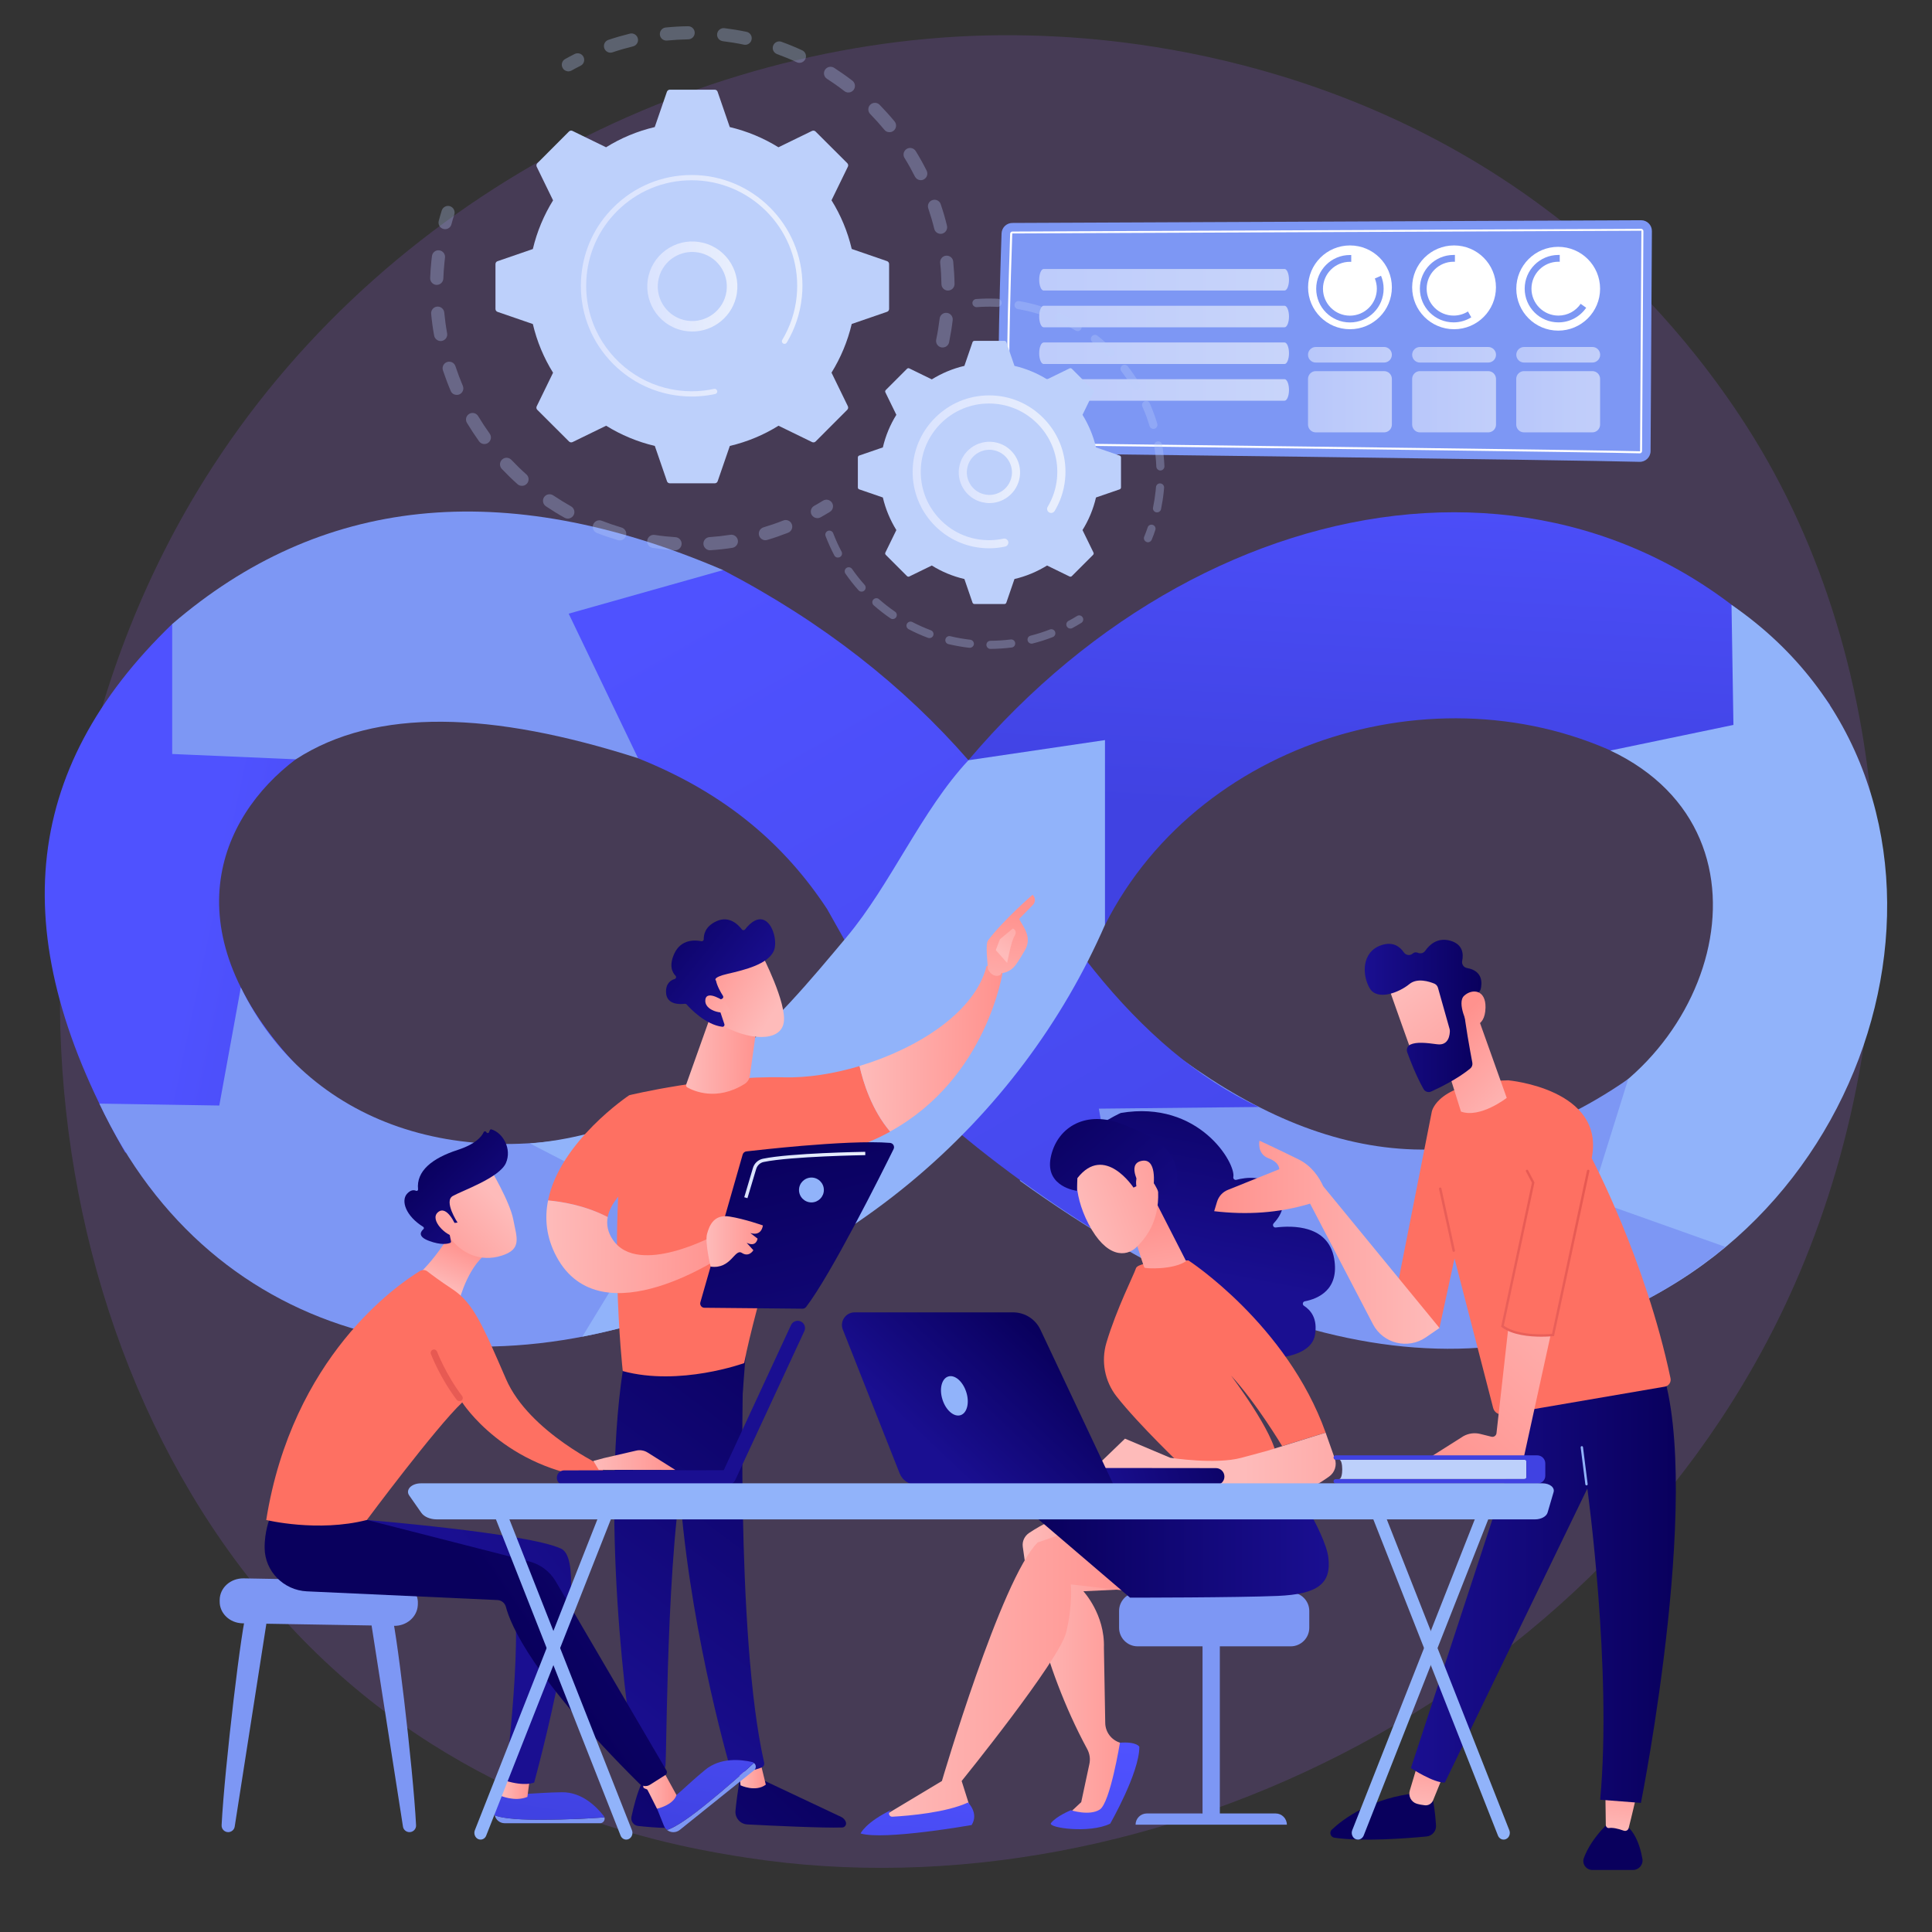 <?xml version="1.0" encoding="UTF-8"?> <svg xmlns="http://www.w3.org/2000/svg" width="2625" height="2625" viewBox="0 0 2625 2625" fill="none"><rect x="0" y="0" width="2625" height="2625" fill="#333333" stroke="none"/><path d="M2444.85 1730.05C2205.49 2293.61 1568.01 2609.23 1015.11 2524.11C925.113 2510.29 678.525 2469 460.13 2274.27C39.783 1899.38 -50.123 1157.09 288.991 634.002C535.759 253.232 978.153 37.457 1398.59 48.209C1489.13 50.559 1836.19 64.835 2141.15 316.302C2185.97 353.259 2284.73 440.996 2373.83 580.238C2582.92 907.245 2600.9 1362.74 2444.85 1730.05Z" fill="#A868FF" fill-opacity="0.17"></path><path d="M233.963 847.88L401.848 1031.67C296.762 1110.91 230.8 1266.51 406.728 1451.47L170.26 1566.14C4.543 1275.82 27.946 1046.49 233.963 847.88Z" fill="url(#paint0_linear_12_455)"></path><path d="M135.021 1499.45L297.937 1502.07L327.213 1341.6C416.667 1525.39 628.196 1602.19 870.175 1523.85L992.339 1751.01C643.105 1910.13 289.624 1828.45 135.021 1499.45Z" fill="#7D97F4"></path><path d="M1501.42 1256.57C1633.52 995.525 1982.12 899.203 2232.78 1042.15L2486.86 958.026C2190.13 562.167 1650.87 637.255 1315.82 1032.84L1501.42 1256.57Z" fill="url(#paint1_linear_12_455)"></path><path d="M2087.57 1532.98L2195.37 1784.8C2588.7 1620.98 2707.79 1066.18 2352.59 821.766L2355.21 984.953L2188.05 1019.74C2434.28 1136.39 2324.58 1467.38 2087.57 1532.98Z" fill="#91B3FA"></path><path d="M1385.49 1604.18C1758.13 1872.18 2084.23 1907.15 2344.28 1694.17L2161.3 1629.12L2212.27 1466.11C1984.11 1624.51 1772.04 1572.91 1568.46 1410.81L1385.49 1604.18Z" fill="#7D97F4"></path><path d="M233.963 847.88V1024.44L401.939 1031.67C510.821 961.008 668.496 966.701 867.013 1030.22L982.4 774.509C680.694 645.387 433.384 676.199 233.963 847.88Z" fill="#7D97F4"></path><path d="M867.012 1030.31L772.678 833.784L982.4 774.599C1118.66 845.621 1228.36 932.636 1315.91 1033.02C1412.32 1245.37 1544.7 1426.71 1710.24 1504.06L1493.01 1506.32L1526.45 1695.8C1441.33 1644.84 1359.19 1587.64 1286.91 1525.21L1123.81 1235.16C1066.88 1148.77 987.46 1078.38 867.012 1030.31Z" fill="url(#paint2_linear_12_455)"></path><path d="M1315.82 1032.93C1252.03 1101.15 1210.28 1201.72 1150.29 1273.2C1054.69 1387.23 935.414 1534.51 720.181 1553.67L895.837 1644.57L791.202 1816.07C1142.15 1746.31 1387.75 1517.34 1501.33 1256.57V1005.55L1315.82 1032.93Z" fill="#91B3FA"></path><path d="M1375.46 302.929L2229.7 299.225C2237.84 299.134 2244.52 305.821 2244.43 313.953L2242.63 612.948C2242.54 621.171 2235.76 627.767 2227.54 627.496C2152.18 625.237 1380.16 615.298 1365.34 615.93C1350.79 616.563 1358.65 380.366 1360.82 317.025C1361.18 309.164 1367.6 302.929 1375.46 302.929Z" fill="#7D97F4"></path><path d="M2228.08 615.93H2227.99C2179.83 614.484 1718.46 608.702 1496.72 605.991C1431.93 605.178 1385.85 604.635 1373.56 604.455H1372.39L1372.21 603.37C1366.96 573.823 1367.06 474.971 1372.48 317.567C1372.57 315.941 1373.83 314.586 1375.55 314.586L2229.8 310.881C2230.61 310.881 2231.42 311.242 2231.96 311.784C2232.51 312.327 2232.87 313.14 2232.87 313.953L2231.06 612.948C2231.06 614.484 2229.71 615.93 2228.08 615.93ZM1374.83 601.654C1388.65 601.834 1433.83 602.377 1496.81 603.19C1718.55 605.991 2179.92 611.683 2228.08 613.129H2228.17C2228.26 613.129 2228.35 612.948 2228.35 612.858L2230.16 313.863L2229.89 312.146V313.501L1375.64 317.206C1375.46 317.206 1375.37 317.296 1375.37 317.477C1369.95 472.803 1369.77 570.932 1374.83 601.654Z" fill="white"></path><path opacity="0.7" d="M1411.96 380.095C1411.96 388.137 1414.67 394.733 1418.02 394.733H1745.29C1748.64 394.733 1751.35 388.137 1751.35 380.095C1751.35 372.053 1748.64 365.457 1745.29 365.457H1418.11C1414.67 365.457 1411.96 372.053 1411.96 380.095Z" fill="url(#paint3_linear_12_455)"></path><path opacity="0.7" d="M1411.96 430.063C1411.96 438.105 1414.67 444.701 1418.02 444.701H1745.29C1748.64 444.701 1751.35 438.105 1751.35 430.063C1751.35 422.021 1748.64 415.425 1745.29 415.425H1418.11C1414.67 415.425 1411.96 421.931 1411.96 430.063Z" fill="url(#paint4_linear_12_455)"></path><path opacity="0.7" d="M1411.96 479.941C1411.96 487.983 1414.67 494.579 1418.02 494.579H1745.29C1748.64 494.579 1751.35 487.983 1751.35 479.941C1751.35 471.899 1748.64 465.303 1745.29 465.303H1418.11C1414.67 465.303 1411.96 471.809 1411.96 479.941Z" fill="url(#paint5_linear_12_455)"></path><path opacity="0.7" d="M1411.96 529.819C1411.96 537.861 1414.67 544.457 1418.02 544.457H1745.29C1748.64 544.457 1751.35 537.861 1751.35 529.819C1751.35 521.777 1748.64 515.181 1745.29 515.181H1418.11C1414.67 515.181 1411.96 521.777 1411.96 529.819Z" fill="url(#paint6_linear_12_455)"></path><path d="M1834.21 447.321C1865.65 447.321 1891.13 421.835 1891.13 390.396C1891.13 358.956 1865.65 333.47 1834.21 333.47C1802.77 333.47 1777.28 358.956 1777.28 390.396C1777.28 421.835 1802.77 447.321 1834.21 447.321Z" fill="white"></path><path d="M1975.62 447.321C2007.06 447.321 2032.54 421.835 2032.54 390.396C2032.54 358.956 2007.06 333.47 1975.62 333.47C1944.18 333.47 1918.69 358.956 1918.69 390.396C1918.69 421.835 1944.18 447.321 1975.62 447.321Z" fill="white"></path><path d="M2117.12 449.219C2148.56 449.219 2174.04 423.733 2174.04 392.294C2174.04 360.854 2148.56 335.368 2117.12 335.368C2085.68 335.368 2060.19 360.854 2060.19 392.294C2060.19 423.733 2085.68 449.219 2117.12 449.219Z" fill="white"></path><path d="M1868 378.378C1869.72 382.625 1870.71 387.324 1870.71 392.293C1870.71 412.443 1854.36 428.888 1834.12 428.888C1813.97 428.888 1797.52 412.534 1797.52 392.293C1797.52 372.143 1813.88 355.698 1834.12 355.698C1834.75 355.698 1835.38 355.698 1835.92 355.789V346.482C1835.29 346.482 1834.66 346.482 1834.12 346.482C1808.82 346.482 1788.31 366.993 1788.31 392.293C1788.31 417.594 1808.82 438.105 1834.12 438.105C1859.42 438.105 1879.93 417.594 1879.93 392.293C1879.93 386.059 1878.66 380.095 1876.4 374.673L1868 378.378Z" fill="#7D97F4"></path><path d="M1994.5 423.196C1988.9 426.72 1982.21 428.798 1974.98 428.798C1954.84 428.798 1938.39 412.443 1938.39 392.203C1938.39 372.053 1954.74 355.608 1974.98 355.608C1975.62 355.608 1976.25 355.608 1976.79 355.699V346.392C1976.16 346.392 1975.53 346.392 1974.98 346.392C1949.68 346.392 1929.17 366.903 1929.17 392.203C1929.17 417.504 1949.68 438.015 1974.98 438.015C1983.84 438.015 1992.06 435.485 1999.02 431.148L1994.5 423.196Z" fill="#7D97F4"></path><path d="M2147.66 412.805C2141.06 422.473 2129.95 428.798 2117.39 428.798C2097.24 428.798 2080.79 412.443 2080.79 392.203C2080.79 372.053 2097.15 355.608 2117.39 355.608C2118.02 355.608 2118.65 355.608 2119.2 355.699V346.392C2118.56 346.392 2117.93 346.392 2117.39 346.392C2092.09 346.392 2071.58 366.903 2071.58 392.203C2071.58 417.504 2092.09 438.015 2117.39 438.015C2133.02 438.015 2146.85 430.154 2155.16 418.136L2147.66 412.805Z" fill="#7D97F4"></path><g opacity="0.64"><path d="M1880.56 471.447H1787.76C1781.98 471.447 1777.19 476.146 1777.19 482.019C1777.19 487.892 1781.89 492.591 1787.76 492.591H1880.56C1886.34 492.591 1891.13 487.892 1891.13 482.019C1891.13 476.146 1886.34 471.447 1880.56 471.447Z" fill="url(#paint7_linear_12_455)"></path><path d="M2022.06 471.448H1929.26C1923.48 471.448 1918.69 476.146 1918.69 482.019C1918.69 487.893 1923.39 492.591 1929.26 492.591H2022.06C2027.84 492.591 2032.63 487.893 2032.63 482.019C2032.63 476.146 2027.84 471.448 2022.06 471.448Z" fill="url(#paint8_linear_12_455)"></path><path d="M2070.76 492.591H2163.56C2169.35 492.591 2174.13 487.893 2174.13 482.019C2174.13 476.146 2169.44 471.448 2163.56 471.448H2070.76C2064.98 471.448 2060.19 476.146 2060.19 482.019C2060.19 487.893 2064.89 492.591 2070.76 492.591Z" fill="url(#paint9_linear_12_455)"></path><path d="M1880.56 504.248H1787.76C1781.98 504.248 1777.19 508.946 1777.19 514.819V576.896C1777.19 582.678 1781.89 587.468 1787.76 587.468H1880.56C1886.34 587.468 1891.13 582.769 1891.13 576.896V514.819C1891.13 508.946 1886.34 504.248 1880.56 504.248Z" fill="url(#paint10_linear_12_455)"></path><path d="M2022.06 504.248H1929.26C1923.48 504.248 1918.69 508.946 1918.69 514.819V576.896C1918.69 582.678 1923.39 587.468 1929.26 587.468H2022.06C2027.84 587.468 2032.63 582.769 2032.63 576.896V514.819C2032.54 508.946 2027.84 504.248 2022.06 504.248Z" fill="url(#paint11_linear_12_455)"></path><path d="M2163.47 504.248H2070.67C2064.89 504.248 2060.1 508.946 2060.1 514.819V576.896C2060.1 582.678 2064.8 587.468 2070.67 587.468H2163.47C2169.26 587.468 2174.04 582.769 2174.04 576.896V514.819C2174.04 508.946 2169.35 504.248 2163.47 504.248Z" fill="url(#paint12_linear_12_455)"></path></g><path d="M1006.35 2410.54C1006.35 2410.54 1001.65 2435.47 999.297 2460.23C998.394 2469.9 1005.71 2478.39 1015.47 2478.85C1048.45 2480.56 1118.93 2483.91 1144.23 2483C1148.03 2482.91 1150.56 2479.03 1149.2 2475.41C1148.03 2472.43 1145.77 2469.99 1142.88 2468.64L1026.95 2413.97L1006.35 2410.54Z" fill="url(#paint13_linear_12_455)"></path><path d="M1002.91 2395.81L1006.16 2425.72C1006.16 2425.72 1026.49 2435.38 1040.5 2424.81L1032.37 2391.38L1002.91 2395.81Z" fill="url(#paint14_linear_12_455)"></path><path d="M1010.95 1833.51C1009.33 1841.28 999.026 2223.22 1038.24 2394.81C1038.87 2397.61 1037.43 2400.5 1034.81 2401.5C1028.48 2404.03 1016.19 2407.55 1001.47 2407.91C996.948 2408 992.882 2405.02 991.617 2400.59C980.322 2360.75 926.288 2161.24 920.776 1971.12C914.631 1758.6 920.866 1963.89 920.866 1963.89L926.92 1832.6L1010.95 1833.51Z" fill="url(#paint15_linear_12_455)"></path><path d="M872.253 2422.28C872.253 2422.28 865.115 2434.84 857.977 2468.36C856.712 2474.42 860.868 2480.29 867.012 2480.92C877.855 2482.1 894.662 2483.63 908.035 2483.63C914.18 2483.63 919.059 2478.3 918.426 2472.16C917.071 2459.87 912.643 2439.81 898.457 2424L872.253 2422.28Z" fill="url(#paint16_linear_12_455)"></path><path d="M866.47 2383.79L874.331 2429.06C874.331 2429.06 882.464 2435.2 898.728 2430.96L895.204 2382.25L866.47 2383.79Z" fill="url(#paint17_linear_12_455)"></path><path d="M849.212 1843.63C813.882 2044.86 851.742 2341.77 864.844 2399.96C865.657 2403.49 868.458 2406.29 872.072 2406.92C878.217 2408 888.247 2408.91 898.186 2406.11C901.62 2405.11 904.059 2402.04 904.24 2398.52C906.499 2351.62 905.957 2063.47 938.124 1949.89C939.751 1944.11 943.365 1939.14 948.244 1935.7L1009.06 1893.32L1014.39 1823.93L849.212 1843.63Z" fill="url(#paint18_linear_12_455)"></path><path d="M1065.62 1463.76C965.593 1461.14 854.904 1488.07 854.904 1488.07C823.369 1661.83 846.14 1862.87 846.14 1862.87C923.396 1883.93 1011.13 1852.03 1011.13 1852.03C1024.69 1779.38 1086.76 1575.26 1086.76 1575.26C1135.74 1569.66 1176.13 1555.93 1209.47 1537.58C1184.44 1508.04 1172.87 1470.54 1167.91 1448.49C1132.3 1459.06 1096.52 1464.57 1065.62 1463.76Z" fill="url(#paint19_linear_12_455)"></path><path d="M1362.63 1319.19C1352.87 1307.26 1340.4 1312.68 1340.4 1312.68C1325.04 1374.76 1247.42 1424.46 1167.82 1448.31C1172.78 1470.45 1184.35 1507.86 1209.38 1537.4C1341.75 1464.75 1362.63 1319.19 1362.63 1319.19Z" fill="url(#paint20_linear_12_455)"></path><path d="M1360.19 1322.26C1361.18 1325.51 1349.25 1330.39 1342.3 1316.93C1342.12 1310.51 1338.5 1283.04 1342.39 1277.8C1363.08 1250.15 1402.93 1215.73 1402.93 1215.73C1409.52 1222.41 1404.01 1228.83 1404.01 1228.83L1384.67 1248.62C1388.65 1255.94 1393.44 1262.08 1395.7 1270.85C1397.42 1277.53 1396.24 1284.58 1392.81 1290.64C1389.37 1296.69 1384.67 1304.55 1380.34 1310.6C1371.93 1322.26 1360.19 1322.26 1360.19 1322.26Z" fill="url(#paint21_linear_12_455)"></path><path d="M1376.18 1261.54L1358.56 1276.18L1352.96 1290.91L1368.41 1308.35C1368.41 1308.35 1373.92 1279.07 1377.9 1272.83C1381.78 1266.51 1379.8 1263.35 1376.18 1261.54Z" fill="url(#paint22_linear_12_455)"></path><path d="M892.313 1585.38L854.814 1488.16C854.814 1488.16 760.751 1550.78 744.577 1631.19C762.197 1632.64 794.364 1637.52 825.628 1653.78C832.947 1615.65 892.313 1585.38 892.313 1585.38Z" fill="url(#paint23_linear_12_455)"></path><path d="M973.183 1677.28C973.183 1677.28 867.645 1735.56 832.767 1684.6C825.538 1674.03 823.821 1663.54 825.719 1653.6C794.455 1637.43 762.287 1632.55 744.667 1631.01C739.788 1655.23 742.047 1681.07 756.052 1707.28C817.044 1821.31 986.827 1703.21 986.827 1703.21L973.183 1677.28Z" fill="url(#paint24_linear_12_455)"></path><path d="M965.051 1381.63L932.342 1473.43C931.799 1474.97 932.432 1476.68 933.787 1477.41C942.462 1482.28 973.545 1496.47 1011.5 1472.89C1015.47 1470.45 1018.18 1466.38 1018.81 1461.77L1029.93 1382.17L965.051 1381.63Z" fill="url(#paint25_linear_12_455)"></path><path d="M1035.17 1296.96C1035.17 1296.96 1069.51 1363.1 1064.81 1389.67C1060.11 1416.23 1016.74 1413.88 979.147 1391.93L953.395 1320.63L1035.17 1296.96Z" fill="url(#paint26_linear_12_455)"></path><path d="M981.045 1357.05C982.581 1356.42 983.213 1354.52 982.31 1353.07C979.509 1348.73 974.358 1339.97 972.822 1332.29C972.822 1332.29 966.587 1328.22 988.906 1323.07C1011.22 1317.92 1044.57 1309.97 1051.7 1291.09C1058.66 1272.65 1041.22 1225.94 1012.31 1262.8C1011.22 1264.16 1009.06 1264.25 1007.97 1262.8C1003.36 1256.66 991.165 1243.92 973.997 1251.42C957.913 1258.47 956.015 1270.12 956.196 1276.09C956.286 1277.8 954.66 1279.16 952.943 1278.8C944.901 1277.17 925.474 1275.64 916.258 1295.51C908.668 1311.87 913.366 1321.18 917.794 1325.69C919.24 1327.14 918.517 1329.58 916.619 1330.21C911.288 1331.75 904.421 1336.27 904.963 1348.64C905.776 1365.9 925.023 1364.55 930.444 1363.82C931.348 1363.73 932.251 1364.01 932.884 1364.73C937.492 1369.97 958.455 1392.2 981.316 1395.09C983.304 1395.36 984.84 1393.37 984.207 1391.47L974.539 1362.56C974.087 1361.2 974.72 1359.76 976.075 1359.22L981.045 1357.05Z" fill="url(#paint27_linear_12_455)"></path><path d="M985.02 1361.2C985.02 1361.2 960.262 1343.86 958.365 1358.22C956.377 1372.59 980.593 1379.28 992.61 1374.04L985.02 1361.2Z" fill="url(#paint28_linear_12_455)"></path><path d="M951.588 1769.44L1009.06 1568.67C1009.69 1566.41 1011.68 1564.69 1014.03 1564.42C1024.42 1563.25 1054.6 1559.81 1089.47 1556.83C1131.4 1553.31 1180.19 1550.41 1209.29 1552.85C1213.45 1553.22 1215.98 1557.55 1214.08 1561.35C1197.54 1594.87 1129.41 1731.13 1095.26 1775.77C1094.08 1777.21 1092.37 1778.12 1090.56 1778.12L957.19 1776.85C953.305 1776.94 950.504 1773.15 951.588 1769.44Z" fill="url(#paint29_linear_12_455)"></path><path d="M965.503 1720.92C965.503 1720.92 957.461 1688.03 960.714 1676.28C963.967 1664.63 970.201 1649.63 991.074 1652.88C1011.95 1656.22 1036.52 1664.99 1036.52 1664.99C1036.52 1664.99 1035.26 1680.17 1019.45 1675.29L1029.3 1682.88C1029.3 1682.88 1027.85 1695.08 1014.48 1688.57L1023.6 1698.69C1023.6 1698.69 1017.82 1708.72 1007.97 1702.31C998.122 1695.98 993.423 1724.9 965.503 1720.92Z" fill="url(#paint30_linear_12_455)"></path><path d="M1085.59 1616.83C1085.59 1626.14 1093.18 1633.73 1102.49 1633.73C1111.79 1633.73 1119.38 1626.14 1119.38 1616.83C1119.38 1607.52 1111.79 1599.93 1102.49 1599.93C1093.18 1600.02 1085.59 1607.52 1085.59 1616.83Z" fill="#91B3FA"></path><path d="M1015.56 1627.94L1011.22 1626.68L1022.97 1587.01C1024.87 1580.5 1030.11 1575.72 1036.62 1574.36C1073.75 1566.59 1171.43 1565.05 1175.59 1564.96L1175.68 1569.48C1174.68 1569.48 1074.29 1571.11 1037.61 1578.79C1032.73 1579.78 1028.84 1583.49 1027.4 1588.37L1015.56 1627.94Z" fill="url(#paint31_linear_12_455)"></path><path d="M335.345 2189.79C329.2 2198.83 304.894 2404.12 301.099 2479.93C300.828 2485.08 304.984 2489.33 310.044 2489.33C314.472 2489.33 318.267 2486.07 318.899 2481.74L363.446 2196.3L335.345 2189.79Z" fill="#7D97F4"></path><path d="M531.061 2189.79C537.205 2198.83 561.511 2404.12 565.306 2479.93C565.577 2485.08 561.421 2489.33 556.361 2489.33C551.933 2489.33 548.138 2486.07 547.506 2481.74L502.959 2196.3L531.061 2189.79Z" fill="#7D97F4"></path><path d="M298.479 2173.71V2175.96C298.298 2192.05 312.213 2205.24 329.562 2205.6L535.398 2209.04C552.476 2209.31 566.752 2196.93 567.656 2181.12L567.746 2179.04C568.65 2162.5 554.554 2148.59 536.753 2148.22L330.827 2144.52C313.117 2144.34 298.659 2157.35 298.479 2173.71Z" fill="#7D97F4"></path><path d="M732.198 2472.43C695.603 2472.43 679.429 2469.27 672.2 2466.47C673.646 2472.52 678.977 2477.22 685.754 2477.22H815.237C819.574 2477.22 822.376 2473.06 821.291 2469.27C806.473 2470.44 775.118 2472.43 732.198 2472.43Z" fill="#7D97F4"></path><path d="M821.201 2469.27C821.02 2468.54 820.659 2467.73 820.117 2467.1C810.268 2454.54 790.479 2434.75 763.462 2435.11C723.975 2435.65 710.241 2439.99 679.519 2435.38L672.291 2459.42C671.568 2461.86 671.568 2464.3 672.11 2466.56C679.339 2469.45 695.513 2472.52 732.108 2472.52C775.118 2472.43 806.473 2470.44 821.201 2469.27Z" fill="url(#paint32_linear_12_455)"></path><path d="M688.465 2409.45L679.609 2439.63C679.609 2439.63 699.307 2448.58 716.566 2441.44L720 2415.23L688.465 2409.45Z" fill="url(#paint33_linear_12_455)"></path><path d="M956.829 2453.45C928.275 2476.4 913.728 2484.09 906.318 2486.43C911.198 2490.23 918.336 2490.5 923.577 2486.34L1024.51 2405.29C1027.94 2402.58 1027.49 2397.61 1024.33 2395.35C1013.48 2405.29 990.261 2426.53 956.829 2453.45Z" fill="#7D97F4"></path><path d="M1024.24 2395.17C1023.6 2394.72 1022.88 2394.36 1022.07 2394.09C1006.53 2390.48 978.786 2387.58 958.003 2404.75C927.553 2429.87 919.511 2441.89 892.765 2457.52L902.072 2480.65C903.066 2483 904.511 2484.9 906.318 2486.34C913.728 2484 928.366 2476.32 956.829 2453.36C990.261 2426.53 1013.48 2405.29 1024.24 2395.17Z" fill="url(#paint34_linear_12_455)"></path><path d="M498.441 2065.19C498.441 2065.19 717.56 2083.08 762.468 2104.22C807.376 2125.36 725.782 2421.92 725.782 2421.92C725.782 2421.92 713.584 2427.79 686.296 2419.3C686.296 2419.3 714.217 2200.45 693.434 2153.01L456.154 2114.25L498.441 2065.19Z" fill="url(#paint35_linear_12_455)"></path><path d="M870.898 2415.87C872.976 2417.76 892.674 2457.52 892.674 2457.52C892.674 2457.52 914.631 2452.73 919.149 2438.91L899.361 2402.94L870.898 2415.87Z" fill="url(#paint36_linear_12_455)"></path><path d="M366.428 2063.38C366.428 2063.38 359.29 2080.55 359.561 2103.41C359.922 2134.94 385.313 2160.6 416.848 2162.14L675.905 2173.98C681.417 2174.25 686.025 2178.04 687.38 2183.28C693.434 2206.87 723.253 2279.15 868.639 2423.37C872.524 2427.16 878.578 2427.88 883.187 2424.9L903.879 2411.8C906.047 2410.44 906.77 2407.55 905.415 2405.38L754.607 2147.86C746.655 2134.76 733.915 2125.36 719.186 2121.57L498.441 2065.1L366.428 2063.38Z" fill="url(#paint37_linear_12_455)"></path><path d="M621.69 1661.01C621.69 1661.01 593.95 1710.08 565.668 1733.84L624.129 1766.46C624.129 1766.46 637.322 1714.51 667.411 1699.32L621.69 1661.01Z" fill="url(#paint38_linear_12_455)"></path><path d="M361.729 2065.19C361.729 2065.19 431.666 2082.26 498.441 2065.19C498.441 2065.19 591.872 1939.59 628.015 1905.43C628.015 1905.43 685.664 1996.42 813.972 2009.25L821.11 1993.26C821.11 1993.26 719.006 1946.18 687.561 1873.81C656.116 1801.43 643.466 1770.62 614.913 1751.73C597.112 1739.99 586.45 1731.94 580.938 1727.61C577.956 1725.17 573.8 1724.9 570.457 1726.97C540.006 1745.5 397.15 1843.36 361.729 2065.19Z" fill="url(#paint39_linear_12_455)"></path><path d="M624.129 1903.72C622.774 1903.72 621.419 1903.08 620.606 1902C598.377 1872.99 585.908 1840.92 585.456 1839.65C584.553 1837.3 585.727 1834.77 588.077 1833.87C590.426 1832.97 592.956 1834.14 593.859 1836.49C593.95 1836.85 606.329 1868.66 627.834 1896.67C629.37 1898.66 629.009 1901.46 627.021 1902.99C626.117 1903.35 625.123 1903.72 624.129 1903.72Z" fill="url(#paint40_linear_12_455)"></path><path d="M806.201 1984.95L820.658 1981.06L864.482 1970.94C869.723 1969.68 875.325 1970.67 879.934 1973.56L917.613 1997.24L813.52 1997.05L806.201 1984.95Z" fill="url(#paint41_linear_12_455)"></path><path d="M665.785 1587.46C665.785 1587.46 692.712 1632.28 697.41 1657.04C702.109 1681.8 709.609 1697.34 681.417 1706.1C653.225 1714.96 627.021 1703.75 610.576 1680.62C610.576 1680.62 584.914 1645.02 587.444 1628.76C589.974 1612.49 665.785 1587.46 665.785 1587.46Z" fill="url(#paint42_linear_12_455)"></path><path d="M618.076 1661.56L621.69 1661.1C621.69 1661.1 602.624 1632.28 615.094 1625.05C627.563 1617.91 678.525 1600.29 687.381 1580.23C695.874 1560.9 683.134 1539.03 667.773 1534.51C666.779 1534.24 665.785 1534.78 665.424 1535.78L664.52 1538.22C663.887 1539.84 661.538 1539.93 660.815 1538.31C660.183 1536.77 657.924 1536.68 657.201 1538.22C654.49 1544.18 646.268 1554.48 621.78 1562.43C586.993 1573.73 565.397 1591.17 568.017 1615.92C568.198 1617.46 566.662 1618.54 565.216 1617.91C562.415 1616.65 558.078 1616.47 553.108 1621.89C544.434 1631.38 551.211 1652.16 574.975 1666.89C576.059 1667.61 576.33 1669.15 575.336 1670.05C571.812 1673.12 566.752 1679.9 582.836 1685.95C599.281 1692.1 608.227 1690.02 611.57 1688.75C612.474 1688.39 613.016 1687.49 612.745 1686.49L608.498 1664.9C608.317 1663.81 609.04 1662.73 610.215 1662.55L618.076 1661.56Z" fill="url(#paint43_linear_12_455)"></path><path d="M619.612 1665.98C619.612 1665.98 607.685 1636.62 595.215 1646.92C582.746 1657.22 606.781 1679.99 617.895 1679.72L619.612 1665.98Z" fill="url(#paint44_linear_12_455)"></path><path d="M765.992 2017.66C766.173 2017.66 766.354 2017.66 766.534 2017.66L988.906 2017.48C994.418 2017.48 998.845 2013.05 998.845 2007.54C998.845 2002.03 994.328 1997.51 988.906 1997.6L766.534 1997.78C761.023 1997.78 756.595 2002.21 756.595 2007.72C756.505 2013.14 760.661 2017.48 765.992 2017.66Z" fill="url(#paint45_linear_12_455)"></path><path d="M1075.02 1799.89C1074.93 1800.07 1074.84 1800.16 1074.75 1800.35L981.226 2002.12C978.876 2007.09 981.045 2013.05 986.014 2015.31C990.984 2017.66 997.038 2015.49 999.207 2010.43L1092.82 1808.66C1095.17 1803.69 1093 1797.73 1088.03 1795.47C1083.15 1793.3 1077.46 1795.2 1075.02 1799.89Z" fill="url(#paint46_linear_12_455)"></path><path d="M1657.38 2220.42H1633.88V2474.24H1657.38V2220.42Z" fill="#7D97F4"></path><path d="M1748.46 2479.21H1542.89C1542.89 2470.8 1549.76 2463.94 1558.16 2463.94H1733.19C1741.59 2463.94 1748.46 2470.8 1748.46 2479.21Z" fill="#7D97F4"></path><path d="M1778.91 2211.66C1778.91 2225.57 1767.52 2236.87 1753.7 2236.87H1545.69C1531.78 2236.87 1520.48 2225.48 1520.48 2211.66V2188.8C1520.48 2174.88 1531.87 2163.59 1545.69 2163.59H1753.7C1767.61 2163.59 1778.91 2174.97 1778.91 2188.8V2211.66Z" fill="#7D97F4"></path><path d="M1472.32 2051.18C1472.32 2051.18 1437.44 2056.6 1398.23 2082.81C1392.08 2086.96 1388.65 2094.1 1389.64 2101.51C1394.34 2138.74 1413.68 2259.09 1477.29 2376.65C1480.63 2382.89 1481.63 2390.11 1480.09 2396.98L1469.07 2448.49L1448.56 2467.73H1501.42L1536.57 2372.49L1521.57 2367.71C1509.91 2364 1501.87 2353.25 1501.69 2341.05L1499.88 2238.94C1501.42 2193.4 1471.96 2162.05 1471.96 2162.05L1556.36 2157.98L1472.32 2051.18Z" fill="url(#paint47_linear_12_455)"></path><path d="M1427.96 2477.04C1423.17 2483.36 1479.73 2491.68 1508.38 2477.85C1508.38 2477.85 1548.04 2408.91 1548.04 2373.4C1548.04 2373.4 1544.88 2366.17 1521.66 2367.8C1521.66 2367.8 1508.38 2449.48 1494.28 2458.61C1480.18 2467.73 1454.97 2459.51 1454.97 2459.51C1454.97 2459.51 1435 2467.73 1427.96 2477.04Z" fill="url(#paint48_linear_12_455)"></path><path d="M1545.69 2163.59C1545.24 2162.77 1454.88 2152.74 1454.88 2152.74C1454.88 2152.74 1457.86 2180.21 1448.56 2218.07C1439.34 2255.93 1306.61 2419.84 1306.61 2419.84L1320.52 2463.94C1277.51 2478.94 1235.13 2481.29 1193.48 2471.62L1279.77 2419.84C1279.77 2419.84 1360.46 2144.79 1409.88 2095.73L1500.51 2064.37L1545.69 2163.59Z" fill="url(#paint49_linear_12_455)"></path><path d="M1748.46 2003.56C1748.46 2003.56 1800.5 2081 1804.84 2116.33C1809.09 2151.66 1790.56 2166.03 1735.9 2168.37C1681.23 2170.72 1535.39 2170.72 1535.39 2170.72L1410.88 2064.28C1410.88 2064.28 1501.6 2031.93 1525.18 2022.72C1548.77 2013.59 1748.46 2003.56 1748.46 2003.56Z" fill="url(#paint50_linear_12_455)"></path><path d="M1315.28 2449.03C1315.28 2449.03 1330.28 2463.57 1320.16 2479.66C1320.16 2479.66 1201.43 2500.71 1169.26 2491.13C1169.26 2491.13 1175.95 2475.86 1212.27 2458.51L1209.56 2460.59C1206.22 2463.21 1208.11 2468.63 1212.45 2468.36C1236.22 2467.01 1285.73 2462.67 1315.28 2449.03Z" fill="url(#paint51_linear_12_455)"></path><path d="M1522.83 1512.19C1629.27 1494.12 1679.42 1580.96 1675.72 1599.21C1675.27 1601.65 1677.53 1603.64 1679.87 1603C1692.07 1599.75 1719.09 1595.59 1735.81 1616.56C1750.63 1635.08 1739.51 1652.52 1730.57 1662.1C1728.4 1664.45 1730.2 1668.15 1733.37 1667.79C1755.87 1664.99 1804.66 1664.27 1812.7 1709.99C1820.11 1752.64 1790.47 1764.65 1772.85 1768.09C1769.87 1768.63 1769.15 1772.61 1771.77 1774.23C1780.53 1779.83 1790.74 1791.31 1786.59 1814.08C1780.17 1849.68 1710.33 1846.79 1702.1 1846.34C1701.56 1846.34 1701.11 1846.16 1700.66 1845.89L1588.79 1782.09C1587.89 1781.55 1587.35 1780.74 1587.17 1779.74L1564.58 1649.36C1564.4 1648.27 1564.76 1647.19 1565.48 1646.47L1492.56 1543.55C1466.09 1539.57 1521.57 1512.46 1522.83 1512.19Z" fill="url(#paint52_linear_12_455)"></path><path d="M1607.59 1993.26C1607.59 1993.26 1546.96 1935.52 1517.05 1897.3C1500.88 1876.61 1495.82 1849.41 1503.31 1824.29C1516.96 1778.39 1541.18 1730.77 1543.34 1723.36C1546.69 1711.98 1614.73 1712.52 1614.73 1712.52C1614.73 1712.52 1748.55 1799.35 1801.14 1946.45L1742.04 1964.8C1742.04 1964.8 1707.07 1906.16 1672.56 1868.93C1672.56 1868.93 1732.28 1947.81 1734.36 1980.16L1607.59 1993.26Z" fill="url(#paint53_linear_12_455)"></path><path d="M1535.12 1659.93C1535.84 1662.28 1553.55 1721.1 1555 1722.37C1556.36 1723.63 1593.94 1725.62 1611.56 1713.51L1567.74 1627.76L1535.12 1659.93Z" fill="url(#paint54_linear_12_455)"></path><path d="M1464.01 1584.3C1464.01 1584.3 1455.42 1618 1479.19 1663.36C1502.95 1708.72 1529.79 1708.63 1544.52 1694.18C1559.25 1679.63 1577.32 1655.05 1572.98 1611.23C1568.64 1567.31 1476.39 1541.47 1464.01 1584.3Z" fill="url(#paint55_linear_12_455)"></path><path d="M1540.09 1613.58C1540.09 1613.58 1500.69 1553.4 1463.83 1600.74L1463.2 1618C1463.2 1618 1419.91 1612.85 1427.5 1573.19C1435.09 1533.52 1472.41 1508.76 1520.57 1525.93C1568.73 1543.1 1596.29 1560.72 1599.37 1595.23C1602.44 1629.75 1575.06 1622.16 1575.06 1622.16C1575.06 1622.16 1566.11 1597.85 1553.37 1595.32C1540.63 1592.79 1543.98 1611.77 1543.98 1611.77L1540.09 1613.58Z" fill="url(#paint56_linear_12_455)"></path><path d="M1550.21 1612.76C1550.21 1612.76 1529.79 1581.95 1550.75 1577.34C1571.72 1572.73 1568.46 1607.34 1566.2 1620.17L1550.21 1612.76Z" fill="url(#paint57_linear_12_455)"></path><path d="M1483.98 1997.6L1528.52 1954.68L1590.15 1980.7C1590.15 1980.7 1651.5 1990.19 1686.65 1980.7C1721.8 1971.21 1721.8 1971.21 1721.8 1971.21L1801.14 1946.55L1813.6 1981.79C1816.77 1990.73 1813.6 2000.67 1805.83 2006.18C1798.97 2011.06 1790.92 2016.39 1785.77 2018.65C1775.29 2023.26 1528.16 2015.49 1528.16 2015.49L1483.98 1997.6Z" fill="url(#paint58_linear_12_455)"></path><path d="M1652.68 2017.84C1652.5 2017.84 1652.32 2017.84 1652.04 2017.84L1393.53 2017.57C1387.11 2017.57 1381.96 2012.42 1381.96 2006C1381.96 1999.59 1387.2 1994.34 1393.53 1994.43L1652.04 1994.71C1658.46 1994.71 1663.61 1999.86 1663.61 2006.27C1663.61 2012.42 1658.73 2017.48 1652.68 2017.84Z" fill="url(#paint59_linear_12_455)"></path><path d="M1161.22 1783.09H1376.45C1392.36 1783.09 1406.81 1792.21 1413.59 1806.58L1513.07 2017.57H1245.52C1235.31 2017.57 1226.1 2011.33 1222.3 2001.75L1145.14 1806.49C1140.71 1795.38 1149.02 1783.09 1161.22 1783.09Z" fill="url(#paint60_linear_12_455)"></path><path d="M1312.84 1891.34C1317.54 1905.79 1314.01 1919.89 1305.16 1922.78C1296.21 1925.67 1285.19 1916.18 1280.58 1901.73C1275.88 1887.27 1279.41 1873.17 1288.26 1870.28C1297.21 1867.39 1308.14 1876.79 1312.84 1891.34Z" fill="#91B3FA"></path><path d="M1947.34 2447.22C1947.34 2447.22 1950.05 2462.31 1951.13 2480.2C1951.58 2487.79 1945.98 2494.48 1938.3 2495.2C1911.82 2497.73 1851.65 2502.52 1813.15 2496.92C1807.73 2496.1 1805.65 2489.51 1809.63 2485.8C1825.44 2471.07 1863.75 2442.25 1926.82 2436.02L1947.34 2447.22Z" fill="url(#paint61_linear_12_455)"></path><path d="M1960.53 2413.25L1947.15 2446.05C1945.35 2450.56 1940.74 2453.36 1935.95 2452.82C1932.7 2452.46 1928.81 2451.83 1925.02 2450.74C1917.43 2448.48 1913.18 2440.44 1915.44 2432.85L1925.56 2399.06L1960.53 2413.25Z" fill="url(#paint62_linear_12_455)"></path><path d="M2189.22 2473.33C2189.22 2473.33 2162.48 2495.74 2152 2524.48C2149.11 2532.43 2155.16 2540.74 2163.56 2540.74H2218.68C2226.72 2540.74 2232.96 2533.51 2231.51 2525.56C2228.08 2505.68 2217.96 2473.42 2189.22 2473.33Z" fill="url(#paint63_linear_12_455)"></path><path d="M2222.39 2444.15C2222.39 2444.15 2216.96 2468.09 2212.81 2483.91C2212.08 2486.8 2209.01 2488.33 2206.21 2487.34C2197.9 2484.36 2191.12 2483 2186.15 2483.73C2183.89 2484 2181.91 2482.1 2181.81 2479.84L2181.27 2440.08L2222.39 2444.15Z" fill="url(#paint64_linear_12_455)"></path><path d="M2079.89 1905.25L1916.98 2402.31C1916.98 2402.31 1948.24 2422.82 1963.15 2421.92L2156.7 2022.45C2156.7 2022.45 2190.58 2268.58 2174.13 2445.32L2229.52 2449.57C2229.52 2449.57 2319.7 1997.96 2251.39 1843.27L2079.89 1905.25Z" fill="url(#paint65_linear_12_455)"></path><path d="M2155.61 2018.2C2155.7 2018.2 2155.7 2018.2 2155.79 2018.2C2156.7 2018.11 2157.24 2017.3 2157.15 2016.39L2150.82 1966.24C2150.73 1965.34 2149.92 1964.8 2149.02 1964.89C2148.11 1964.98 2147.57 1965.79 2147.66 1966.7L2153.98 2016.84C2154.17 2017.57 2154.8 2018.2 2155.61 2018.2Z" fill="#91B3FA"></path><path d="M2049.35 1467.83C2049.35 1467.83 2181.36 1479.57 2162.66 1573.64C2162.66 1573.64 2235.67 1710.98 2269.73 1872.72C2270.82 1877.96 2267.29 1883.11 2262.05 1884.02L2042.21 1921.7C2036.16 1922.69 2030.28 1918.99 2028.75 1913.02L1976.25 1709.99L1955.74 1804.41L1890.68 1787.42L1945.44 1510.12C1945.53 1510.02 1953.12 1469.54 2049.35 1467.83Z" fill="url(#paint66_linear_12_455)"></path><path d="M1975.17 1700.86C1975.26 1700.86 1975.44 1700.86 1975.53 1700.86C1976.43 1700.68 1976.97 1699.78 1976.79 1698.87L1958.45 1614.75C1958.27 1613.85 1957.37 1613.3 1956.46 1613.48C1955.56 1613.67 1955.02 1614.57 1955.2 1615.47L1973.54 1699.6C1973.72 1700.32 1974.35 1700.86 1975.17 1700.86Z" fill="url(#paint67_linear_12_455)"></path><path d="M1988.45 1951.24C1995.41 1947.45 2003.45 1946.36 2011.13 1948.26L2026.4 1952.06C2029.65 1952.87 2032.9 1950.61 2033.27 1947.27L2049.08 1806.4C2068.87 1815.8 2097.42 1814.71 2106.82 1813.99L2070.4 1980.07H1942.91L1988.45 1951.24Z" fill="url(#paint68_linear_12_455)"></path><path d="M1649.7 1645.65L1653.58 1632.82C1655.84 1625.41 1661.26 1619.45 1668.4 1616.65L1738.07 1588.64C1738.07 1588.64 1739.15 1579.69 1723.34 1573.64C1707.52 1567.58 1711.23 1549.87 1711.23 1549.87C1711.23 1549.87 1732.83 1559.72 1764.36 1575.26C1782.43 1584.21 1792.55 1599.93 1797.88 1611.77L1955.83 1804.32L1937.31 1817.06C1912.91 1833.78 1879.39 1825.56 1865.56 1799.44L1779.99 1635.35C1736.98 1648.36 1693.52 1650.8 1649.7 1645.65Z" fill="url(#paint69_linear_12_455)"></path><path d="M2006.61 1378.01L2047.18 1491.68C2047.18 1491.68 2011.22 1519.78 1985.02 1510.3L1964.59 1445.15C1964.59 1445.15 1980.23 1365.54 2006.61 1378.01Z" fill="url(#paint70_linear_12_455)"></path><path d="M1885.44 1337.26C1885.44 1338.98 1924.57 1447.95 1924.57 1447.95L1986.28 1424.27L1964.59 1315.48C1964.59 1315.48 1885.44 1307.89 1885.44 1337.26Z" fill="url(#paint71_linear_12_455)"></path><path d="M1953.75 1342.05L1969.65 1398.43C1969.83 1399.16 1969.92 1399.88 1969.92 1400.6C1969.92 1405.21 1968.75 1421.02 1952.67 1418.85C1938.03 1416.87 1924.66 1415.33 1916.16 1419.31C1912.37 1421.11 1910.56 1425.54 1911.91 1429.43C1915.44 1439.36 1923.93 1461.5 1934.14 1479.66C1936.22 1483.37 1940.83 1484.81 1944.62 1483.01C1956.19 1477.77 1980.41 1465.93 1997.57 1451.83C1999.92 1449.94 2001.01 1446.95 2000.47 1443.97C1997.76 1429.52 1989.71 1385.69 1989.35 1373.13C1988.99 1361.3 2002.27 1352.35 2008.06 1348.92C2009.95 1347.83 2011.31 1345.93 2011.85 1343.86C2013.66 1336.27 2015.19 1319.1 1993.33 1315.3C1988.72 1314.49 1985.74 1310.15 1986.64 1305.54C1988.54 1296.42 1987.91 1283.14 1970.65 1278.17C1953.12 1273.2 1942.09 1283.68 1936.49 1291.81C1934.23 1295.06 1929.99 1296.15 1926.37 1294.52C1924.29 1293.62 1921.76 1293.53 1919.14 1295.79C1915.53 1298.86 1910.02 1297.86 1907.4 1293.98C1902.25 1286.48 1893.03 1278.98 1877.31 1284.04C1849.39 1293.07 1850.74 1325.24 1860.95 1342.68C1871.16 1360.12 1900.89 1348.65 1914.9 1337.08C1925.56 1328.31 1941.82 1333.56 1949.05 1336.54C1951.4 1337.71 1953.03 1339.61 1953.75 1342.05Z" fill="url(#paint72_linear_12_455)"></path><path d="M1995.04 1393.82C1995.04 1393.82 1978.51 1362.56 1989.44 1352.8C2000.38 1342.95 2018.9 1344.58 2018.36 1369.07C2017.72 1399.34 1995.04 1393.82 1995.04 1393.82Z" fill="url(#paint73_linear_12_455)"></path><path d="M2094.08 1816.16C2103.11 1816.16 2109.53 1815.44 2110.25 1815.44L2111.43 1815.35L2159.5 1591.26C2159.68 1590.35 2159.14 1589.54 2158.23 1589.27C2157.33 1589.09 2156.51 1589.63 2156.24 1590.53L2108.72 1812.36C2101.58 1813 2063.36 1815.53 2043.21 1801.25L2084.86 1606.53L2076.19 1590.17C2075.73 1589.36 2074.74 1589.09 2074.02 1589.45C2073.2 1589.9 2072.93 1590.9 2073.29 1591.62L2081.43 1606.98L2039.59 1802.6L2040.4 1803.24C2054.86 1814.08 2078.35 1816.16 2094.08 1816.16Z" fill="url(#paint74_linear_12_455)"></path><path d="M652.954 2499.45C651.87 2499.45 650.695 2499.18 649.611 2498.72C645.364 2496.74 643.376 2491.31 645.183 2486.71L820.84 2041.06C822.647 2036.45 827.616 2034.28 831.863 2036.27C836.11 2038.26 838.098 2043.68 836.291 2048.29L660.634 2493.94C659.369 2497.37 656.207 2499.45 652.954 2499.45Z" fill="#91B3FA"></path><path d="M850.838 2499.45C847.585 2499.45 844.513 2497.37 843.158 2493.94L667.501 2048.29C665.694 2043.68 667.592 2038.26 671.929 2036.27C676.176 2034.28 681.146 2036.45 682.953 2041.06L858.609 2486.71C860.416 2491.31 858.519 2496.74 854.182 2498.72C853.097 2499.27 852.013 2499.45 850.838 2499.45Z" fill="#91B3FA"></path><path d="M1845.05 2499.45C1843.97 2499.45 1842.79 2499.18 1841.71 2498.72C1837.46 2496.74 1835.47 2491.31 1837.28 2486.71L2012.94 2041.06C2014.74 2036.45 2019.71 2034.28 2023.96 2036.27C2028.21 2038.26 2030.19 2043.68 2028.39 2048.29L1852.82 2493.94C1851.38 2497.37 1848.3 2499.45 1845.05 2499.45Z" fill="#91B3FA"></path><path d="M2042.93 2499.45C2039.68 2499.45 2036.61 2497.37 2035.25 2493.94L1859.6 2048.29C1857.79 2043.68 1859.69 2038.26 1864.03 2036.27C1868.27 2034.28 1873.24 2036.45 1875.05 2041.06L2050.71 2486.71C2052.51 2491.31 2050.62 2496.74 2046.28 2498.72C2045.19 2499.27 2044.02 2499.45 2042.93 2499.45Z" fill="#91B3FA"></path><path d="M1819.57 2009.53H2073.93V1983.23H1819.57C1825.08 1983.32 1825.08 2009.53 1819.57 2009.53Z" fill="#BDD0FB"></path><path d="M2070.95 2009.52C2072.57 2009.52 2073.93 2008.17 2073.93 2006.54V1986.3C2073.93 1984.68 2072.57 1983.32 2070.95 1983.32H1814.87C1813.24 1983.32 1811.89 1981.97 1811.89 1980.34C1811.89 1978.71 1813.24 1977.36 1814.87 1977.36H2088.56C2094.62 1977.36 2099.59 1982.24 2099.59 1988.38V2005.19C2099.59 2010.88 2094.98 2015.58 2089.2 2015.58H1814.87C1813.24 2015.58 1811.89 2014.22 1811.89 2012.6C1811.89 2010.97 1813.24 2009.62 1814.87 2009.62H2070.95V2009.52Z" fill="url(#paint75_linear_12_455)"></path><path d="M2110.88 2027.23C2111.7 2024.34 2110.61 2021.27 2107.72 2019.01C2104.83 2016.75 2100.58 2015.4 2096.07 2015.4H571.722C565.849 2015.4 560.337 2017.39 557.084 2020.73C553.921 2024.07 553.47 2028.23 555.909 2031.75L572.445 2055.43C576.24 2060.85 584.462 2064.37 593.408 2064.37H2085.58C2093.99 2064.37 2101.22 2060.4 2102.75 2054.97L2110.88 2027.23Z" fill="#91B3FA"></path><g opacity="0.3"><path d="M1278.96 471.989C1274.17 470.996 1271 466.297 1272 461.418C1273.99 452.02 1275.52 442.442 1276.7 432.864C1277.24 427.985 1281.67 424.551 1286.46 425.094C1286.55 425.094 1286.55 425.094 1286.64 425.094C1291.52 425.726 1295.04 430.154 1294.41 435.033C1293.23 445.063 1291.52 455.183 1289.53 465.032C1288.62 469.55 1284.38 472.532 1279.86 472.08C1279.59 472.08 1279.23 472.08 1278.96 471.989ZM1279.14 385.969C1278.96 376.391 1278.41 366.632 1277.42 357.144C1276.88 352.265 1280.49 347.837 1285.37 347.386C1290.25 346.934 1294.68 350.458 1295.13 355.337C1296.12 365.367 1296.76 375.577 1296.94 385.697C1297.03 390.667 1293.05 394.643 1288.17 394.733C1287.81 394.733 1287.45 394.733 1287.09 394.733C1282.66 394.281 1279.14 390.577 1279.14 385.969ZM1269.38 310.881C1267.12 301.574 1264.32 292.267 1261.25 283.141C1259.62 278.442 1262.15 273.382 1266.85 271.846C1271.55 270.31 1276.61 272.75 1278.14 277.448C1281.4 287.026 1284.29 296.875 1286.64 306.634C1287.81 311.423 1284.92 316.212 1280.13 317.477C1279.14 317.748 1278.05 317.748 1277.06 317.658C1273.53 317.296 1270.28 314.676 1269.38 310.881ZM1243.08 239.859C1238.75 231.275 1234.05 222.782 1228.99 214.649C1226.37 210.493 1227.72 204.981 1231.88 202.361C1236.04 199.74 1241.55 201.096 1244.17 205.252C1249.5 213.836 1254.47 222.782 1258.99 231.817C1261.25 236.245 1259.44 241.576 1255.01 243.835C1253.47 244.648 1251.76 244.919 1250.13 244.739C1247.24 244.468 1244.53 242.66 1243.08 239.859ZM1201.7 176.428C1195.56 169.018 1189.05 161.79 1182.36 154.923C1178.93 151.399 1178.93 145.706 1182.45 142.272C1185.98 138.839 1191.67 138.839 1195.1 142.363C1202.15 149.591 1209.02 157.181 1215.43 164.952C1218.6 168.747 1218.05 174.35 1214.26 177.512C1212.36 179.139 1210.01 179.771 1207.66 179.5C1205.4 179.41 1203.24 178.325 1201.7 176.428ZM1147.21 123.749C1139.62 117.876 1131.67 112.273 1123.63 107.123C1119.47 104.412 1118.3 98.9 1120.92 94.834C1123.63 90.678 1129.14 89.503 1133.3 92.124C1141.79 97.635 1150.2 103.509 1158.15 109.653C1162.03 112.635 1162.76 118.237 1159.77 122.213C1157.79 124.743 1154.8 125.918 1151.82 125.646C1150.2 125.466 1148.57 124.833 1147.21 123.749ZM821.02 65.468C819.484 60.769 821.924 55.709 826.622 54.173C836.2 50.92 846.049 48.119 855.898 45.679C860.687 44.505 865.476 47.487 866.651 52.276C867.826 57.065 864.844 61.854 860.055 63.028C850.748 65.287 841.351 67.998 832.315 71.07C831.05 71.522 829.785 71.612 828.61 71.522C825.177 71.16 822.195 68.901 821.02 65.468ZM1082.52 84.534C1073.84 80.467 1064.81 76.853 1055.77 73.51C1051.16 71.793 1048.72 66.733 1050.44 62.125C1052.16 57.516 1057.22 55.077 1061.82 56.794C1071.31 60.227 1080.8 64.112 1089.93 68.359C1094.44 70.438 1096.34 75.769 1094.26 80.196C1092.64 83.72 1088.93 85.708 1085.23 85.347C1084.41 85.256 1083.42 84.985 1082.52 84.534ZM896.56 47.125C896.108 42.246 899.632 37.818 904.511 37.367C914.541 36.373 924.751 35.74 934.872 35.65C939.841 35.559 943.817 39.535 943.907 44.414C943.998 49.384 940.022 53.36 935.143 53.45C925.565 53.631 915.806 54.173 906.318 55.077C905.686 55.167 905.144 55.167 904.511 55.077C900.445 54.715 897.011 51.462 896.56 47.125ZM1010.68 60.679C1001.28 58.691 991.707 57.155 982.129 55.98C977.25 55.348 973.726 50.92 974.358 46.041C974.991 41.252 979.328 37.728 984.117 38.27C984.207 38.27 984.207 38.27 984.298 38.27C994.327 39.535 1004.45 41.161 1014.3 43.24C1019.09 44.234 1022.25 49.023 1021.16 53.812C1020.26 58.33 1016.01 61.311 1011.59 60.86C1011.31 60.86 1010.95 60.769 1010.68 60.679Z" fill="#BDD0FB"></path><path d="M771.323 96.913C773.04 97.093 774.847 96.732 776.564 95.828C780.63 93.569 784.696 91.401 788.853 89.323C793.28 87.154 794.997 81.732 792.829 77.305C790.66 72.877 785.239 71.16 780.811 73.329C776.474 75.498 772.137 77.847 767.89 80.196C763.553 82.546 762.016 88.058 764.456 92.304C765.812 95.015 768.432 96.551 771.323 96.913Z" fill="#BDD0FB"></path></g><g opacity="0.3"><path d="M603.89 311.333C608.136 311.784 612.293 309.074 613.377 304.736C614.552 300.309 615.817 295.791 617.263 291.363C618.708 286.665 616.088 281.695 611.389 280.159C606.691 278.713 601.721 281.334 600.185 286.032C598.739 290.641 597.384 295.43 596.119 300.128C594.854 304.917 597.655 309.796 602.444 311.061C602.896 311.152 603.438 311.242 603.89 311.333Z" fill="#BDD0FB"></path><path d="M886.892 744.419C882.012 743.696 878.669 739.178 879.392 734.299C880.115 729.42 884.633 726.076 889.512 726.799C898.819 728.245 908.306 729.239 917.794 729.871C922.673 730.142 926.469 734.48 926.107 739.359C925.746 744.238 921.499 748.033 916.619 747.672C912.463 747.401 908.397 747.039 904.331 746.678C898.548 745.955 892.675 745.232 886.892 744.419ZM955.745 739.269C955.383 734.389 959.088 730.052 964.058 729.781C973.455 729.149 983.033 728.064 992.34 726.619C997.219 725.896 1001.74 729.239 1002.55 734.118C1003.27 738.998 999.93 743.516 995.05 744.329C985.201 745.865 975.262 746.949 965.323 747.582C964.78 747.582 964.329 747.582 963.786 747.582C959.54 747.13 956.106 743.696 955.745 739.269ZM839.454 733.847C829.966 731.046 820.388 727.793 811.081 724.179C806.473 722.372 804.214 717.221 806.021 712.613C807.828 708.005 812.979 705.746 817.587 707.553C826.442 710.987 835.478 714.059 844.514 716.769C849.212 718.125 851.923 723.095 850.568 727.884C849.303 732.04 845.327 734.66 841.08 734.209C840.538 734.118 839.996 734.028 839.454 733.847ZM1031.37 727.612C1029.93 722.914 1032.64 717.944 1037.34 716.498C1046.37 713.788 1055.41 710.715 1064.26 707.192C1068.87 705.384 1074.02 707.643 1075.83 712.252C1077.64 716.86 1075.38 722.01 1070.77 723.817C1061.55 727.432 1051.98 730.775 1042.49 733.576C1041.31 733.938 1040.14 734.028 1039.05 733.938C1035.62 733.576 1032.46 731.227 1031.37 727.612ZM767.167 703.487C758.493 698.698 749.909 693.367 741.686 687.855C737.62 685.144 736.536 679.542 739.246 675.476C741.957 671.41 747.559 670.325 751.625 673.036C759.487 678.277 767.619 683.337 775.841 687.945C780.179 690.385 781.715 695.806 779.275 700.053C777.468 703.216 774.034 704.933 770.601 704.571C769.426 704.39 768.251 704.029 767.167 703.487ZM703.284 657.946C695.874 651.35 688.646 644.302 681.778 637.074C678.435 633.459 678.526 627.857 682.14 624.423C685.754 620.99 691.356 621.17 694.79 624.785C701.296 631.652 708.163 638.339 715.211 644.573C718.916 647.826 719.187 653.519 715.934 657.133C713.946 659.302 711.145 660.386 708.344 660.024C706.537 659.934 704.729 659.211 703.284 657.946ZM650.876 599.575C645.093 591.443 639.581 583.039 634.431 574.546C631.901 570.299 633.256 564.877 637.503 562.347C641.75 559.817 647.171 561.173 649.701 565.419C654.581 573.552 659.821 581.503 665.333 589.184C668.225 593.159 667.321 598.762 663.255 601.653C661.448 603.008 659.279 603.46 657.201 603.28C654.761 603.008 652.412 601.744 650.876 599.575ZM612.383 531.174C608.498 522.048 604.974 512.56 601.811 503.163C600.275 498.464 602.805 493.404 607.504 491.868C612.203 490.332 617.263 492.862 618.799 497.56C621.781 506.506 625.124 515.451 628.829 524.216C630.726 528.734 628.648 533.975 624.13 535.872C622.684 536.505 621.238 536.686 619.793 536.505C616.54 536.234 613.739 534.336 612.383 531.174ZM589.884 455.996C588.077 446.237 586.722 436.298 585.818 426.358C585.366 421.479 588.981 417.051 593.86 416.599C598.739 416.148 603.167 419.762 603.619 424.641C604.522 434.039 605.787 443.526 607.504 452.833C608.408 457.712 605.155 462.321 600.275 463.224C599.462 463.405 598.559 463.405 597.745 463.315C593.95 462.863 590.607 459.971 589.884 455.996ZM584.463 377.745C584.734 370.426 585.276 363.017 585.999 355.788C586.27 353.168 586.541 350.548 586.902 347.927C587.535 343.048 591.872 339.434 596.842 340.156C601.721 340.789 605.245 345.216 604.613 350.096C604.341 352.536 603.98 355.066 603.799 357.596C603.076 364.463 602.625 371.511 602.354 378.468C602.173 383.348 598.016 387.233 593.047 387.052C592.866 387.052 592.685 387.052 592.504 387.052C587.806 386.51 584.282 382.444 584.463 377.745Z" fill="#BDD0FB"></path><path d="M1109.71 703.939C1111.52 704.12 1113.33 703.758 1114.96 702.855C1119.2 700.506 1123.45 697.976 1127.61 695.446C1131.76 692.825 1133.12 687.404 1130.5 683.157C1127.88 679 1122.46 677.645 1118.21 680.265C1114.23 682.705 1110.26 685.054 1106.19 687.313C1101.85 689.753 1100.41 695.174 1102.76 699.421C1104.29 702.132 1106.91 703.668 1109.71 703.939Z" fill="#BDD0FB"></path></g><path d="M1151.19 556.745C1152.45 555.48 1152.73 553.583 1152 551.956L1129.77 506.326C1142.24 486.176 1151.64 463.857 1157.24 440.183L1205.22 423.648C1206.94 423.106 1208.02 421.479 1208.02 419.672V358.771C1208.02 356.963 1206.94 355.427 1205.22 354.795L1157.24 338.259C1151.64 314.495 1142.33 292.267 1129.77 272.117L1152 226.486C1152.82 224.86 1152.45 222.962 1151.19 221.697L1108.09 178.687C1106.82 177.422 1104.93 177.151 1103.3 177.873L1057.67 200.102C1037.52 187.632 1015.2 178.235 991.526 172.633L974.991 124.652C974.449 122.936 972.822 121.851 971.015 121.851H910.113C908.306 121.851 906.77 123.026 906.138 124.652L889.602 172.633C865.838 178.235 843.61 187.542 823.46 200.102L777.829 177.873C776.203 177.06 774.305 177.422 773.04 178.687L730.03 221.788C728.765 223.053 728.493 224.95 729.216 226.577L751.444 272.207C738.975 292.357 729.578 314.676 723.975 338.35L675.995 354.885C674.278 355.427 673.194 357.054 673.194 358.861V419.762C673.194 421.57 674.278 423.106 675.995 423.738L723.975 440.274C729.578 464.038 738.885 486.266 751.444 506.416L729.216 552.047C728.403 553.673 728.765 555.571 730.03 556.836L773.13 599.846C774.395 601.111 776.293 601.382 777.919 600.66L823.55 578.431C843.7 590.901 866.019 600.298 889.692 605.9L906.228 653.881C906.77 655.597 908.397 656.682 910.204 656.682H971.105C972.912 656.682 974.449 655.597 975.081 653.881L991.617 605.9C1015.38 600.298 1037.61 590.991 1057.76 578.431L1103.39 600.66C1105.02 601.473 1106.91 601.111 1108.18 599.846L1151.19 556.745Z" fill="#BDD0FB"></path><path d="M925.655 448.587C892.945 440.364 873.067 407.022 881.289 374.312C885.265 358.499 895.204 345.126 909.3 336.723C923.306 328.32 939.751 325.971 955.654 329.946C988.364 338.169 1008.24 371.511 1000.02 404.221C992.52 433.949 964.238 453.105 934.601 450.123C931.528 449.852 928.637 449.309 925.655 448.587ZM916.529 348.921C905.776 355.337 898.186 365.547 895.114 377.746C888.789 402.865 904.059 428.437 929.089 434.762C954.208 441.087 979.78 425.816 986.105 400.787C992.43 375.667 977.159 350.096 952.13 343.771C949.871 343.229 947.612 342.777 945.263 342.596C935.323 341.512 925.294 343.771 916.529 348.921Z" fill="url(#paint76_linear_12_455)"></path><path d="M924.39 537.951C929.45 538.493 934.6 538.764 939.841 538.764C941.468 538.764 943.094 538.764 944.721 538.674C952.762 538.403 960.804 537.499 968.665 535.963C968.756 535.963 968.846 535.963 969.027 535.873C969.298 535.782 969.659 535.782 969.931 535.692C970.563 535.601 971.105 535.421 971.738 535.33C973.274 534.969 974.358 533.704 974.539 532.168C974.539 531.806 974.539 531.445 974.448 531.084C973.997 529.186 972.099 527.921 970.202 528.373C960.262 530.541 950.052 531.626 939.841 531.626C889.06 531.626 844.333 505.06 818.852 465.122C804.665 442.894 796.443 416.509 796.443 388.318C796.443 383.348 796.714 378.469 797.166 373.589C800.509 340.879 814.786 310.519 838.369 286.936C865.476 259.828 901.439 244.919 939.751 244.919C1018.81 244.919 1083.15 309.254 1083.15 388.227C1083.15 393.107 1082.88 397.986 1082.43 402.775C1080.35 423.648 1073.66 443.798 1062.82 461.869C1062.55 462.321 1062.37 462.863 1062.37 463.315C1062.28 464.67 1062.82 466.026 1064.08 466.748C1065.8 467.742 1067.97 467.2 1068.96 465.483C1080.26 446.599 1087.31 425.364 1089.47 403.498C1090.02 398.438 1090.29 393.378 1090.29 388.227C1090.29 305.278 1022.7 237.781 939.751 237.781C899.541 237.781 861.772 253.413 833.309 281.876C808.551 306.634 793.461 338.44 790.027 372.776C789.485 377.836 789.214 383.077 789.214 388.227C789.214 428.437 804.846 466.206 833.309 494.669C858.157 519.427 889.963 534.517 924.39 537.951Z" fill="url(#paint77_linear_12_455)"></path><g opacity="0.3"><path d="M1559.16 736.739C1561.51 737.01 1563.85 735.655 1564.85 733.306C1566.66 728.969 1568.28 724.541 1569.73 720.113C1570.72 717.222 1569.19 714.15 1566.29 713.156C1563.4 712.162 1560.24 713.698 1559.34 716.59C1557.89 720.836 1556.36 725.083 1554.64 729.149C1553.46 731.95 1554.82 735.203 1557.71 736.288C1558.07 736.559 1558.61 736.739 1559.16 736.739Z" fill="#BDD0FB"></path><path d="M1570.9 696.078C1567.92 695.446 1566.02 692.555 1566.66 689.573C1568.19 682.073 1569.37 674.392 1570.18 666.712C1570.36 665.086 1570.45 663.459 1570.63 661.833C1570.9 658.76 1573.52 656.502 1576.6 656.773C1579.49 657.134 1581.93 659.664 1581.66 662.736C1581.47 664.453 1581.38 666.17 1581.2 667.796C1580.39 675.838 1579.13 683.88 1577.5 691.741C1576.96 694.542 1574.34 696.44 1571.54 696.078C1571.26 696.169 1571.08 696.169 1570.9 696.078ZM1571.08 633.912C1570.72 624.605 1569.73 615.208 1568.19 606.082C1567.65 603.1 1569.73 600.208 1572.71 599.757C1575.69 599.305 1578.58 601.293 1579.04 604.275C1580.66 613.852 1581.66 623.702 1582.11 633.46C1582.2 636.532 1579.85 639.062 1576.87 639.243C1576.6 639.243 1576.32 639.243 1576.05 639.243C1573.34 638.882 1571.17 636.623 1571.08 633.912ZM1561.87 578.794C1559.25 569.848 1555.99 561.083 1552.2 552.499C1550.93 549.698 1552.29 546.445 1555 545.271C1557.8 544.006 1561.05 545.271 1562.23 548.072C1566.11 557.017 1569.55 566.324 1572.35 575.631C1573.25 578.522 1571.54 581.595 1568.64 582.498C1567.92 582.679 1567.2 582.769 1566.48 582.679C1564.4 582.498 1562.5 580.962 1561.87 578.794ZM1539.37 527.651C1534.58 519.609 1529.25 511.838 1523.56 504.519C1521.66 502.079 1522.11 498.646 1524.55 496.748C1526.99 494.851 1530.42 495.302 1532.32 497.742C1538.28 505.423 1543.89 513.555 1548.86 521.958C1550.39 524.579 1549.58 527.922 1546.96 529.548C1545.87 530.181 1544.7 530.452 1543.61 530.271C1541.9 530.09 1540.36 529.187 1539.37 527.651ZM1505.12 483.466C1498.53 476.869 1491.48 470.635 1484.25 464.852C1481.9 462.954 1481.45 459.521 1483.35 457.081C1485.24 454.641 1488.68 454.28 1491.12 456.177C1498.8 462.231 1506.12 468.737 1513.07 475.695C1515.24 477.863 1515.24 481.387 1513.07 483.466C1511.9 484.64 1510.18 485.182 1508.65 485.002C1507.29 485.002 1506.03 484.459 1505.12 483.466ZM1461.21 449.039C1453.26 444.25 1444.94 439.913 1436.45 436.118C1433.65 434.853 1432.38 431.6 1433.65 428.889C1434.91 426.088 1438.17 424.823 1440.97 426.088C1449.82 430.064 1458.59 434.582 1466.99 439.642C1469.61 441.178 1470.42 444.612 1468.89 447.232C1467.71 449.129 1465.64 450.123 1463.65 449.852C1462.65 449.672 1461.93 449.491 1461.21 449.039ZM1410.16 426.359C1401.3 423.648 1392.08 421.48 1382.96 419.944C1379.98 419.402 1377.99 416.6 1378.44 413.619C1378.98 410.637 1381.78 408.649 1384.77 409.101C1394.43 410.727 1404.01 413.077 1413.32 415.878C1416.21 416.781 1417.84 419.853 1417.02 422.745C1416.21 425.275 1413.77 426.901 1411.24 426.63C1410.88 426.54 1410.52 426.449 1410.16 426.359ZM1321.24 412.173C1320.97 409.101 1323.32 406.48 1326.3 406.3C1334.71 405.667 1343.29 405.486 1351.78 405.757C1353.05 405.757 1354.4 405.848 1355.67 405.938C1358.74 406.029 1361.09 408.649 1360.91 411.721C1360.73 414.793 1358.2 417.143 1355.13 416.962C1353.95 416.872 1352.69 416.872 1351.51 416.781C1343.38 416.51 1335.16 416.691 1327.21 417.323C1326.85 417.323 1326.57 417.323 1326.21 417.323C1323.59 416.962 1321.42 414.884 1321.24 412.173Z" fill="#BDD0FB"></path></g><g opacity="0.3"><path d="M1317 880.138C1307.42 879.054 1297.93 877.337 1288.62 875.168C1285.64 874.446 1283.84 871.464 1284.56 868.482C1285.28 865.5 1288.26 863.693 1291.24 864.416C1300.1 866.584 1309.23 868.12 1318.35 869.205C1321.33 869.566 1323.5 872.277 1323.23 875.349C1322.78 878.241 1320.07 880.409 1317 880.138ZM1340.22 876.162C1340.22 873.09 1342.66 870.65 1345.73 870.65C1354.86 870.56 1364.16 870.018 1373.2 868.843C1376.18 868.482 1378.98 870.56 1379.34 873.632C1379.71 876.614 1377.63 879.415 1374.55 879.777C1365.07 880.951 1355.31 881.584 1345.73 881.674C1345.55 881.674 1345.37 881.674 1345.1 881.674C1342.48 881.313 1340.31 879.054 1340.22 876.162ZM1260.97 866.675C1251.94 863.331 1243.08 859.356 1234.59 854.928C1231.88 853.482 1230.79 850.229 1232.24 847.519C1233.69 844.808 1236.94 843.814 1239.65 845.169C1247.78 849.416 1256.19 853.121 1264.77 856.374C1267.66 857.458 1269.11 860.621 1268.02 863.422C1267.12 865.861 1264.77 867.217 1262.33 866.946C1261.88 866.946 1261.43 866.855 1260.97 866.675ZM1396.24 870.379C1395.52 867.398 1397.23 864.416 1400.22 863.693C1409.07 861.434 1417.93 858.633 1426.42 855.29C1429.22 854.205 1432.47 855.561 1433.56 858.452C1434.64 861.253 1433.29 864.506 1430.4 865.59C1421.45 869.114 1412.23 872.006 1402.93 874.355C1402.29 874.536 1401.66 874.536 1401.03 874.536C1398.86 874.265 1396.87 872.729 1396.24 870.379ZM1209.83 840.109C1201.88 834.688 1194.29 828.724 1187.06 822.399C1184.8 820.411 1184.53 816.887 1186.61 814.628C1188.6 812.369 1192.12 812.098 1194.38 814.177C1201.25 820.231 1208.57 825.923 1216.07 831.074C1218.6 832.79 1219.23 836.224 1217.51 838.754C1216.34 840.471 1214.35 841.284 1212.36 841.103C1211.55 841.013 1210.65 840.651 1209.83 840.109ZM1166.55 802.069C1160.13 794.93 1154.17 787.25 1148.66 779.389C1146.94 776.859 1147.58 773.425 1150.01 771.708C1152.54 769.991 1155.98 770.624 1157.7 773.064C1162.94 780.563 1168.63 787.792 1174.77 794.659C1176.76 796.918 1176.58 800.442 1174.32 802.43C1173.15 803.514 1171.61 803.966 1170.07 803.785C1168.81 803.785 1167.54 803.153 1166.55 802.069ZM1133.66 754.721C1129.14 746.227 1125.17 737.372 1121.73 728.427C1120.65 725.535 1122.09 722.373 1124.9 721.288C1127.7 720.204 1130.95 721.65 1132.03 724.451C1135.29 732.944 1139.08 741.438 1143.42 749.48C1144.86 752.191 1143.78 755.534 1141.16 756.889C1140.17 757.432 1139.08 757.612 1138 757.522C1136.28 757.522 1134.56 756.438 1133.66 754.721Z" fill="#BDD0FB"></path><path d="M1453.8 854.025C1454.88 854.115 1455.97 853.934 1456.96 853.392C1461.12 851.133 1465.18 848.784 1469.16 846.344C1471.78 844.718 1472.59 841.375 1470.97 838.754C1469.34 836.134 1466 835.321 1463.38 836.947C1459.58 839.296 1455.7 841.555 1451.72 843.633C1449.01 845.079 1448.02 848.422 1449.46 851.133C1450.37 852.76 1451.99 853.844 1453.8 854.025Z" fill="#BDD0FB"></path></g><path d="M1485.15 753.907C1485.97 753.094 1486.24 751.738 1485.7 750.744L1470.79 720.203C1479.19 706.74 1485.42 691.831 1489.13 675.928L1521.21 664.904C1522.29 664.543 1523.1 663.458 1523.1 662.284V621.532C1523.1 620.358 1522.38 619.273 1521.21 618.912L1489.13 607.888C1485.42 591.985 1479.1 577.076 1470.79 563.613L1485.7 533.072C1486.24 531.987 1485.97 530.722 1485.15 529.909L1456.33 501.085C1455.52 500.272 1454.16 500 1453.17 500.543L1422.63 515.452C1409.16 507.048 1394.25 500.814 1378.35 497.109L1367.33 465.032C1366.96 463.948 1365.88 463.134 1364.71 463.134H1323.95C1322.78 463.134 1321.7 463.857 1321.33 465.032L1310.31 497.109C1294.41 500.814 1279.5 507.139 1266.03 515.452L1235.49 500.543C1234.41 500 1233.14 500.272 1232.33 501.085L1203.51 529.909C1202.69 530.722 1202.42 532.078 1202.96 533.072L1217.87 563.613C1209.47 577.076 1203.24 591.985 1199.53 607.888L1167.45 618.912C1166.37 619.273 1165.56 620.358 1165.56 621.532V662.284C1165.56 663.458 1166.28 664.543 1167.45 664.904L1199.53 675.928C1203.24 691.831 1209.56 706.74 1217.87 720.203L1202.96 750.744C1202.42 751.829 1202.69 753.094 1203.51 753.907L1232.33 782.731C1233.14 783.545 1234.5 783.816 1235.49 783.273L1266.03 768.364C1279.5 776.768 1294.41 783.002 1310.31 786.707L1321.33 818.784C1321.7 819.869 1322.78 820.682 1323.95 820.682H1364.71C1365.88 820.682 1366.96 819.959 1367.33 818.784L1378.35 786.707C1394.25 783.002 1409.16 776.677 1422.63 768.364L1453.17 783.273C1454.25 783.816 1455.52 783.545 1456.33 782.731L1485.15 753.907Z" fill="#BDD0FB"></path><path d="M1334.07 682.253C1323.23 679.542 1314.2 672.765 1308.5 663.187C1302.81 653.609 1301.18 642.405 1303.89 631.652C1309.5 609.334 1332.18 595.87 1354.5 601.473C1376.81 607.075 1390.37 629.845 1384.68 652.073C1381.96 662.826 1375.19 671.952 1365.61 677.645C1357.84 682.253 1348.98 684.241 1340.13 683.337C1338.14 683.066 1336.06 682.705 1334.07 682.253ZM1314.56 634.273C1312.57 642.224 1313.74 650.447 1317.99 657.495C1322.15 664.543 1328.83 669.512 1336.79 671.5C1344.74 673.488 1352.96 672.313 1360.01 668.067C1367.06 663.91 1372.02 657.224 1374.01 649.272C1378.17 632.917 1368.14 616.201 1351.78 612.045C1350.34 611.683 1348.8 611.412 1347.36 611.231C1332.45 609.786 1318.26 619.364 1314.56 634.273Z" fill="url(#paint78_linear_12_455)"></path><path d="M1333.17 744.419C1336.6 744.781 1340.13 744.962 1343.74 744.962C1350.79 744.962 1357.93 744.239 1364.8 742.793C1365.07 742.703 1365.43 742.703 1365.7 742.612C1368.14 742.07 1369.77 740.082 1370.04 737.823C1370.13 737.281 1370.04 736.649 1369.95 736.107C1369.31 733.125 1366.33 731.227 1363.44 731.86C1357.03 733.215 1350.43 733.938 1343.83 733.938C1343.47 733.938 1343.11 733.938 1342.75 733.938C1327.12 733.757 1312.12 729.781 1298.83 722.372C1291.61 718.396 1284.92 713.336 1278.87 707.373C1278.78 707.282 1278.78 707.282 1278.68 707.192C1278.5 707.011 1278.41 706.921 1278.23 706.74C1260.7 689.211 1251.04 665.898 1251.04 641.14C1251.04 637.887 1251.22 634.725 1251.49 631.562C1253.66 610.418 1262.96 590.72 1278.14 575.45C1295.67 557.92 1318.98 548.252 1343.74 548.252C1368.5 548.252 1391.81 557.92 1409.34 575.45C1426.87 592.979 1436.54 616.292 1436.54 641.05C1436.54 644.212 1436.36 647.375 1436.09 650.447C1434.73 664.001 1430.4 677.012 1423.44 688.669C1422.99 689.391 1422.72 690.205 1422.72 690.927C1422.54 693.006 1423.44 695.084 1425.34 696.168C1427.96 697.704 1431.3 696.891 1432.93 694.271C1440.79 681.259 1445.58 666.621 1447.11 651.531C1447.47 648.007 1447.65 644.483 1447.65 640.959C1447.65 613.219 1436.81 587.196 1417.2 567.588C1397.6 547.981 1371.57 537.138 1343.83 537.228C1316.09 537.228 1290.07 548.071 1270.46 567.679C1253.38 584.757 1242.99 606.714 1240.55 630.387C1240.19 633.911 1240.01 637.435 1240.01 641.05C1239.92 694.813 1280.85 739.088 1333.17 744.419Z" fill="url(#paint79_linear_12_455)"></path><defs><linearGradient id="paint0_linear_12_455" x1="278.435" y1="1223.14" x2="739.377" y2="1320.76" gradientUnits="userSpaceOnUse"><stop stop-color="#4F52FF"></stop><stop offset="1" stop-color="#4042E2"></stop></linearGradient><linearGradient id="paint1_linear_12_455" x1="1926.96" y1="541.2" x2="1894.58" y2="1116.08" gradientUnits="userSpaceOnUse"><stop stop-color="#4F52FF"></stop><stop offset="1" stop-color="#4042E2"></stop></linearGradient><linearGradient id="paint2_linear_12_455" x1="1007.76" y1="774.291" x2="1826.61" y2="2211.34" gradientUnits="userSpaceOnUse"><stop stop-color="#4F52FF"></stop><stop offset="1" stop-color="#4042E2"></stop></linearGradient><linearGradient id="paint3_linear_12_455" x1="1411.99" y1="380.113" x2="1751.28" y2="380.113" gradientUnits="userSpaceOnUse"><stop stop-color="#DAE3FE"></stop><stop offset="1" stop-color="#E9EFFD"></stop></linearGradient><linearGradient id="paint4_linear_12_455" x1="1411.99" y1="430.026" x2="1751.28" y2="430.026" gradientUnits="userSpaceOnUse"><stop stop-color="#DAE3FE"></stop><stop offset="1" stop-color="#E9EFFD"></stop></linearGradient><linearGradient id="paint5_linear_12_455" x1="1411.99" y1="479.939" x2="1751.28" y2="479.939" gradientUnits="userSpaceOnUse"><stop stop-color="#DAE3FE"></stop><stop offset="1" stop-color="#E9EFFD"></stop></linearGradient><linearGradient id="paint6_linear_12_455" x1="1411.99" y1="529.852" x2="1751.28" y2="529.852" gradientUnits="userSpaceOnUse"><stop stop-color="#DAE3FE"></stop><stop offset="1" stop-color="#E9EFFD"></stop></linearGradient><linearGradient id="paint7_linear_12_455" x1="1777.26" y1="482.005" x2="1891.11" y2="482.005" gradientUnits="userSpaceOnUse"><stop stop-color="#DAE3FE"></stop><stop offset="1" stop-color="#E9EFFD"></stop></linearGradient><linearGradient id="paint8_linear_12_455" x1="1918.73" y1="482.005" x2="2032.58" y2="482.005" gradientUnits="userSpaceOnUse"><stop stop-color="#DAE3FE"></stop><stop offset="1" stop-color="#E9EFFD"></stop></linearGradient><linearGradient id="paint9_linear_12_455" x1="2060.2" y1="482.005" x2="2174.05" y2="482.005" gradientUnits="userSpaceOnUse"><stop stop-color="#DAE3FE"></stop><stop offset="1" stop-color="#E9EFFD"></stop></linearGradient><linearGradient id="paint10_linear_12_455" x1="1777.26" y1="545.844" x2="1891.11" y2="545.844" gradientUnits="userSpaceOnUse"><stop stop-color="#DAE3FE"></stop><stop offset="1" stop-color="#E9EFFD"></stop></linearGradient><linearGradient id="paint11_linear_12_455" x1="1918.73" y1="545.844" x2="2032.58" y2="545.844" gradientUnits="userSpaceOnUse"><stop stop-color="#DAE3FE"></stop><stop offset="1" stop-color="#E9EFFD"></stop></linearGradient><linearGradient id="paint12_linear_12_455" x1="2060.2" y1="545.844" x2="2174.05" y2="545.844" gradientUnits="userSpaceOnUse"><stop stop-color="#DAE3FE"></stop><stop offset="1" stop-color="#E9EFFD"></stop></linearGradient><linearGradient id="paint13_linear_12_455" x1="1141.51" y1="2377.24" x2="710.593" y2="2837.11" gradientUnits="userSpaceOnUse"><stop stop-color="#09005D"></stop><stop offset="1" stop-color="#1A0F91"></stop></linearGradient><linearGradient id="paint14_linear_12_455" x1="1002.74" y1="2410.37" x2="1040.63" y2="2410.73" gradientUnits="userSpaceOnUse"><stop stop-color="#FEBBBA"></stop><stop offset="1" stop-color="#FF928E"></stop></linearGradient><linearGradient id="paint15_linear_12_455" x1="1180.1" y1="1852.87" x2="812.483" y2="2341.35" gradientUnits="userSpaceOnUse"><stop stop-color="#09005D"></stop><stop offset="1" stop-color="#1A0F91"></stop></linearGradient><linearGradient id="paint16_linear_12_455" x1="1046.66" y1="2288.35" x2="615.731" y2="2748.24" gradientUnits="userSpaceOnUse"><stop stop-color="#09005D"></stop><stop offset="1" stop-color="#1A0F91"></stop></linearGradient><linearGradient id="paint17_linear_12_455" x1="866.22" y1="2407.13" x2="898.93" y2="2407.44" gradientUnits="userSpaceOnUse"><stop stop-color="#FEBBBA"></stop><stop offset="1" stop-color="#FF928E"></stop></linearGradient><linearGradient id="paint18_linear_12_455" x1="1115.87" y1="1804.54" x2="748.254" y2="2293" gradientUnits="userSpaceOnUse"><stop stop-color="#09005D"></stop><stop offset="1" stop-color="#1A0F91"></stop></linearGradient><linearGradient id="paint19_linear_12_455" x1="1313.88" y1="3078.86" x2="1247.41" y2="2758.61" gradientUnits="userSpaceOnUse"><stop stop-color="#FF928E"></stop><stop offset="1" stop-color="#FE7062"></stop></linearGradient><linearGradient id="paint20_linear_12_455" x1="1168.07" y1="1423.46" x2="1361.63" y2="1425.3" gradientUnits="userSpaceOnUse"><stop stop-color="#FEBBBA"></stop><stop offset="1" stop-color="#FF928E"></stop></linearGradient><linearGradient id="paint21_linear_12_455" x1="1353.65" y1="1385.43" x2="1375.81" y2="1238.4" gradientUnits="userSpaceOnUse"><stop stop-color="#FEBBBA"></stop><stop offset="1" stop-color="#FF928E"></stop></linearGradient><linearGradient id="paint22_linear_12_455" x1="1361.95" y1="1294.44" x2="1416.93" y2="1211.63" gradientUnits="userSpaceOnUse"><stop stop-color="#FEBBBA"></stop><stop offset="1" stop-color="#FF928E"></stop></linearGradient><linearGradient id="paint23_linear_12_455" x1="1131.57" y1="3116.7" x2="1065.11" y2="2796.45" gradientUnits="userSpaceOnUse"><stop stop-color="#FF928E"></stop><stop offset="1" stop-color="#FE7062"></stop></linearGradient><linearGradient id="paint24_linear_12_455" x1="741.924" y1="1693.58" x2="986.866" y2="1695.91" gradientUnits="userSpaceOnUse"><stop stop-color="#FEBBBA"></stop><stop offset="1" stop-color="#FF928E"></stop></linearGradient><linearGradient id="paint25_linear_12_455" x1="932.502" y1="1433.52" x2="1029.35" y2="1434.44" gradientUnits="userSpaceOnUse"><stop stop-color="#FEBBBA"></stop><stop offset="1" stop-color="#FF928E"></stop></linearGradient><linearGradient id="paint26_linear_12_455" x1="1052.97" y1="1373.05" x2="947.105" y2="1307.09" gradientUnits="userSpaceOnUse"><stop stop-color="#FEBBBA"></stop><stop offset="1" stop-color="#FF928E"></stop></linearGradient><linearGradient id="paint27_linear_12_455" x1="891.394" y1="1238.1" x2="1027.92" y2="1348.05" gradientUnits="userSpaceOnUse"><stop stop-color="#09005D"></stop><stop offset="1" stop-color="#1A0F91"></stop></linearGradient><linearGradient id="paint28_linear_12_455" x1="1024.77" y1="1397" x2="929.523" y2="1337.66" gradientUnits="userSpaceOnUse"><stop stop-color="#FEBBBA"></stop><stop offset="1" stop-color="#FF928E"></stop></linearGradient><linearGradient id="paint29_linear_12_455" x1="1052.55" y1="1537.95" x2="1187.7" y2="2101.11" gradientUnits="userSpaceOnUse"><stop stop-color="#09005D"></stop><stop offset="1" stop-color="#1A0F91"></stop></linearGradient><linearGradient id="paint30_linear_12_455" x1="959.931" y1="1686.93" x2="1036.51" y2="1686.93" gradientUnits="userSpaceOnUse"><stop stop-color="#FEBBBA"></stop><stop offset="1" stop-color="#FF928E"></stop></linearGradient><linearGradient id="paint31_linear_12_455" x1="1011.27" y1="1596.47" x2="1175.59" y2="1596.47" gradientUnits="userSpaceOnUse"><stop stop-color="#DAE3FE"></stop><stop offset="1" stop-color="#E9EFFD"></stop></linearGradient><linearGradient id="paint32_linear_12_455" x1="787.158" y1="2184.76" x2="746.369" y2="2466.58" gradientUnits="userSpaceOnUse"><stop stop-color="#4F52FF"></stop><stop offset="1" stop-color="#4042E2"></stop></linearGradient><linearGradient id="paint33_linear_12_455" x1="679.595" y1="2426.84" x2="719.988" y2="2426.84" gradientUnits="userSpaceOnUse"><stop stop-color="#FEBBBA"></stop><stop offset="1" stop-color="#FF928E"></stop></linearGradient><linearGradient id="paint34_linear_12_455" x1="989.197" y1="2214" x2="948.408" y2="2495.82" gradientUnits="userSpaceOnUse"><stop stop-color="#4F52FF"></stop><stop offset="1" stop-color="#4042E2"></stop></linearGradient><linearGradient id="paint35_linear_12_455" x1="1139.9" y1="1853.02" x2="686.739" y2="2188.36" gradientUnits="userSpaceOnUse"><stop stop-color="#09005D"></stop><stop offset="1" stop-color="#1A0F91"></stop></linearGradient><linearGradient id="paint36_linear_12_455" x1="870.915" y1="2430.24" x2="919.138" y2="2430.24" gradientUnits="userSpaceOnUse"><stop stop-color="#FEBBBA"></stop><stop offset="1" stop-color="#FF928E"></stop></linearGradient><linearGradient id="paint37_linear_12_455" x1="690.627" y1="2199.41" x2="1264.66" y2="1803.63" gradientUnits="userSpaceOnUse"><stop stop-color="#09005D"></stop><stop offset="1" stop-color="#1A0F91"></stop></linearGradient><linearGradient id="paint38_linear_12_455" x1="603.05" y1="1750.69" x2="626.825" y2="1690.74" gradientUnits="userSpaceOnUse"><stop stop-color="#FEBBBA"></stop><stop offset="1" stop-color="#FF928E"></stop></linearGradient><linearGradient id="paint39_linear_12_455" x1="763.148" y1="1571.66" x2="687.618" y2="1765.02" gradientUnits="userSpaceOnUse"><stop stop-color="#FF928E"></stop><stop offset="1" stop-color="#FE7062"></stop></linearGradient><linearGradient id="paint40_linear_12_455" x1="624.135" y1="1306.14" x2="601.477" y2="2044.78" gradientUnits="userSpaceOnUse"><stop stop-color="#E1473D"></stop><stop offset="1" stop-color="#E9605A"></stop></linearGradient><linearGradient id="paint41_linear_12_455" x1="806.167" y1="1983.86" x2="917.557" y2="1983.86" gradientUnits="userSpaceOnUse"><stop stop-color="#FEBBBA"></stop><stop offset="1" stop-color="#FF928E"></stop></linearGradient><linearGradient id="paint42_linear_12_455" x1="675.638" y1="1628.76" x2="569.223" y2="1734.91" gradientUnits="userSpaceOnUse"><stop stop-color="#FEBBBA"></stop><stop offset="1" stop-color="#FF928E"></stop></linearGradient><linearGradient id="paint43_linear_12_455" x1="583.08" y1="1568.24" x2="708.42" y2="1692.09" gradientUnits="userSpaceOnUse"><stop stop-color="#09005D"></stop><stop offset="1" stop-color="#1A0F91"></stop></linearGradient><linearGradient id="paint44_linear_12_455" x1="658.432" y1="1611.51" x2="552.017" y2="1717.65" gradientUnits="userSpaceOnUse"><stop stop-color="#FEBBBA"></stop><stop offset="1" stop-color="#FF928E"></stop></linearGradient><linearGradient id="paint45_linear_12_455" x1="-23064.4" y1="-23498.2" x2="-22671.4" y2="-23078" gradientUnits="userSpaceOnUse"><stop stop-color="#09005D"></stop><stop offset="1" stop-color="#1A0F91"></stop></linearGradient><linearGradient id="paint46_linear_12_455" x1="34250.9" y1="-9047.59" x2="33704.2" y2="-8868.43" gradientUnits="userSpaceOnUse"><stop stop-color="#09005D"></stop><stop offset="1" stop-color="#1A0F91"></stop></linearGradient><linearGradient id="paint47_linear_12_455" x1="1389.46" y1="2259.45" x2="1556.37" y2="2259.45" gradientUnits="userSpaceOnUse"><stop stop-color="#FEBBBA"></stop><stop offset="1" stop-color="#FF928E"></stop></linearGradient><linearGradient id="paint48_linear_12_455" x1="1491.58" y1="2368.21" x2="1467.04" y2="2744.62" gradientUnits="userSpaceOnUse"><stop stop-color="#4F52FF"></stop><stop offset="1" stop-color="#4042E2"></stop></linearGradient><linearGradient id="paint49_linear_12_455" x1="1193.49" y1="2270.86" x2="1545.69" y2="2270.86" gradientUnits="userSpaceOnUse"><stop stop-color="#FEBBBA"></stop><stop offset="1" stop-color="#FF928E"></stop></linearGradient><linearGradient id="paint50_linear_12_455" x1="1410.81" y1="2087.13" x2="1805.37" y2="2087.13" gradientUnits="userSpaceOnUse"><stop stop-color="#09005D"></stop><stop offset="1" stop-color="#1A0F91"></stop></linearGradient><linearGradient id="paint51_linear_12_455" x1="1254.69" y1="2352.76" x2="1230.14" y2="2729.17" gradientUnits="userSpaceOnUse"><stop stop-color="#4F52FF"></stop><stop offset="1" stop-color="#4042E2"></stop></linearGradient><linearGradient id="paint52_linear_12_455" x1="1688.74" y1="1428.12" x2="1630.64" y2="1733.34" gradientUnits="userSpaceOnUse"><stop stop-color="#09005D"></stop><stop offset="1" stop-color="#1A0F91"></stop></linearGradient><linearGradient id="paint53_linear_12_455" x1="2076.9" y1="849.317" x2="1853.33" y2="1393.14" gradientUnits="userSpaceOnUse"><stop stop-color="#FF928E"></stop><stop offset="1" stop-color="#FE7062"></stop></linearGradient><linearGradient id="paint54_linear_12_455" x1="1592.59" y1="1809.99" x2="1568.82" y2="1657.44" gradientUnits="userSpaceOnUse"><stop stop-color="#FEBBBA"></stop><stop offset="1" stop-color="#FF928E"></stop></linearGradient><linearGradient id="paint55_linear_12_455" x1="1463.33" y1="1648.28" x2="1641.58" y2="1588.15" gradientUnits="userSpaceOnUse"><stop stop-color="#FEBBBA"></stop><stop offset="1" stop-color="#FF928E"></stop></linearGradient><linearGradient id="paint56_linear_12_455" x1="1425.31" y1="1489.18" x2="1633.42" y2="1719.89" gradientUnits="userSpaceOnUse"><stop stop-color="#09005D"></stop><stop offset="1" stop-color="#1A0F91"></stop></linearGradient><linearGradient id="paint57_linear_12_455" x1="1458.03" y1="1632.55" x2="1636.27" y2="1572.42" gradientUnits="userSpaceOnUse"><stop stop-color="#FEBBBA"></stop><stop offset="1" stop-color="#FF928E"></stop></linearGradient><linearGradient id="paint58_linear_12_455" x1="1690.22" y1="1983.2" x2="2021.06" y2="1983.2" gradientUnits="userSpaceOnUse"><stop stop-color="#FEBBBA"></stop><stop offset="1" stop-color="#FF928E"></stop></linearGradient><linearGradient id="paint59_linear_12_455" x1="1696.5" y1="1949.13" x2="1491.3" y2="2016.43" gradientUnits="userSpaceOnUse"><stop stop-color="#09005D"></stop><stop offset="1" stop-color="#1A0F91"></stop></linearGradient><linearGradient id="paint60_linear_12_455" x1="1414.62" y1="1814.58" x2="1266.84" y2="1970.77" gradientUnits="userSpaceOnUse"><stop stop-color="#09005D"></stop><stop offset="1" stop-color="#1A0F91"></stop></linearGradient><linearGradient id="paint61_linear_12_455" x1="1877.17" y1="2720" x2="1874.99" y2="2951.3" gradientUnits="userSpaceOnUse"><stop stop-color="#09005D"></stop><stop offset="1" stop-color="#1A0F91"></stop></linearGradient><linearGradient id="paint62_linear_12_455" x1="1932.93" y1="2461.69" x2="1944.93" y2="2367.86" gradientUnits="userSpaceOnUse"><stop stop-color="#FEBBBA"></stop><stop offset="1" stop-color="#FF928E"></stop></linearGradient><linearGradient id="paint63_linear_12_455" x1="2189.68" y1="2722.95" x2="2187.5" y2="2954.25" gradientUnits="userSpaceOnUse"><stop stop-color="#09005D"></stop><stop offset="1" stop-color="#1A0F91"></stop></linearGradient><linearGradient id="paint64_linear_12_455" x1="2195.24" y1="2493.85" x2="2206.93" y2="2402.41" gradientUnits="userSpaceOnUse"><stop stop-color="#FEBBBA"></stop><stop offset="1" stop-color="#FF928E"></stop></linearGradient><linearGradient id="paint65_linear_12_455" x1="2276.97" y1="2146.41" x2="1916.99" y2="2146.41" gradientUnits="userSpaceOnUse"><stop stop-color="#09005D"></stop><stop offset="1" stop-color="#1A0F91"></stop></linearGradient><linearGradient id="paint66_linear_12_455" x1="2419.95" y1="1261.8" x2="2332.33" y2="1382.65" gradientUnits="userSpaceOnUse"><stop stop-color="#FF928E"></stop><stop offset="1" stop-color="#FE7062"></stop></linearGradient><linearGradient id="paint67_linear_12_455" x1="2425.86" y1="1101.36" x2="1933.4" y2="1696.54" gradientUnits="userSpaceOnUse"><stop stop-color="#E1473D"></stop><stop offset="1" stop-color="#E9605A"></stop></linearGradient><linearGradient id="paint68_linear_12_455" x1="2215.34" y1="1727.18" x2="1947.97" y2="2012.67" gradientUnits="userSpaceOnUse"><stop stop-color="#FEBBBA"></stop><stop offset="1" stop-color="#FF928E"></stop></linearGradient><linearGradient id="paint69_linear_12_455" x1="1955.79" y1="1687.84" x2="1649.69" y2="1687.84" gradientUnits="userSpaceOnUse"><stop stop-color="#FEBBBA"></stop><stop offset="1" stop-color="#FF928E"></stop></linearGradient><linearGradient id="paint70_linear_12_455" x1="2066" y1="1516.16" x2="1959.47" y2="1406.86" gradientUnits="userSpaceOnUse"><stop stop-color="#FEBBBA"></stop><stop offset="1" stop-color="#FF928E"></stop></linearGradient><linearGradient id="paint71_linear_12_455" x1="1911.5" y1="1337.99" x2="2044.32" y2="1513.7" gradientUnits="userSpaceOnUse"><stop stop-color="#FEBBBA"></stop><stop offset="1" stop-color="#FF928E"></stop></linearGradient><linearGradient id="paint72_linear_12_455" x1="2012.94" y1="1380.38" x2="1854.28" y2="1380.38" gradientUnits="userSpaceOnUse"><stop stop-color="#09005D"></stop><stop offset="1" stop-color="#1A0F91"></stop></linearGradient><linearGradient id="paint73_linear_12_455" x1="2106.03" y1="1477.14" x2="1999.5" y2="1367.84" gradientUnits="userSpaceOnUse"><stop stop-color="#FEBBBA"></stop><stop offset="1" stop-color="#FF928E"></stop></linearGradient><linearGradient id="paint74_linear_12_455" x1="2523.16" y1="1181.87" x2="2030.7" y2="1777.05" gradientUnits="userSpaceOnUse"><stop stop-color="#E1473D"></stop><stop offset="1" stop-color="#E9605A"></stop></linearGradient><linearGradient id="paint75_linear_12_455" x1="-4091.12" y1="-12708.8" x2="-3869.01" y2="-12168.5" gradientUnits="userSpaceOnUse"><stop stop-color="#4F52FF"></stop><stop offset="1" stop-color="#4042E2"></stop></linearGradient><linearGradient id="paint76_linear_12_455" x1="879.419" y1="389.24" x2="1001.83" y2="389.24" gradientUnits="userSpaceOnUse"><stop stop-color="#DAE3FE"></stop><stop offset="1" stop-color="#E9EFFD"></stop></linearGradient><linearGradient id="paint77_linear_12_455" x1="789.303" y1="388.262" x2="1090.28" y2="388.262" gradientUnits="userSpaceOnUse"><stop stop-color="#DAE3FE"></stop><stop offset="1" stop-color="#E9EFFD"></stop></linearGradient><linearGradient id="paint78_linear_12_455" x1="1302.57" y1="641.807" x2="1385.97" y2="641.807" gradientUnits="userSpaceOnUse"><stop stop-color="#DAE3FE"></stop><stop offset="1" stop-color="#E9EFFD"></stop></linearGradient><linearGradient id="paint79_linear_12_455" x1="1239.89" y1="641.137" x2="1447.54" y2="641.137" gradientUnits="userSpaceOnUse"><stop stop-color="#DAE3FE"></stop><stop offset="1" stop-color="#E9EFFD"></stop></linearGradient></defs></svg> 
